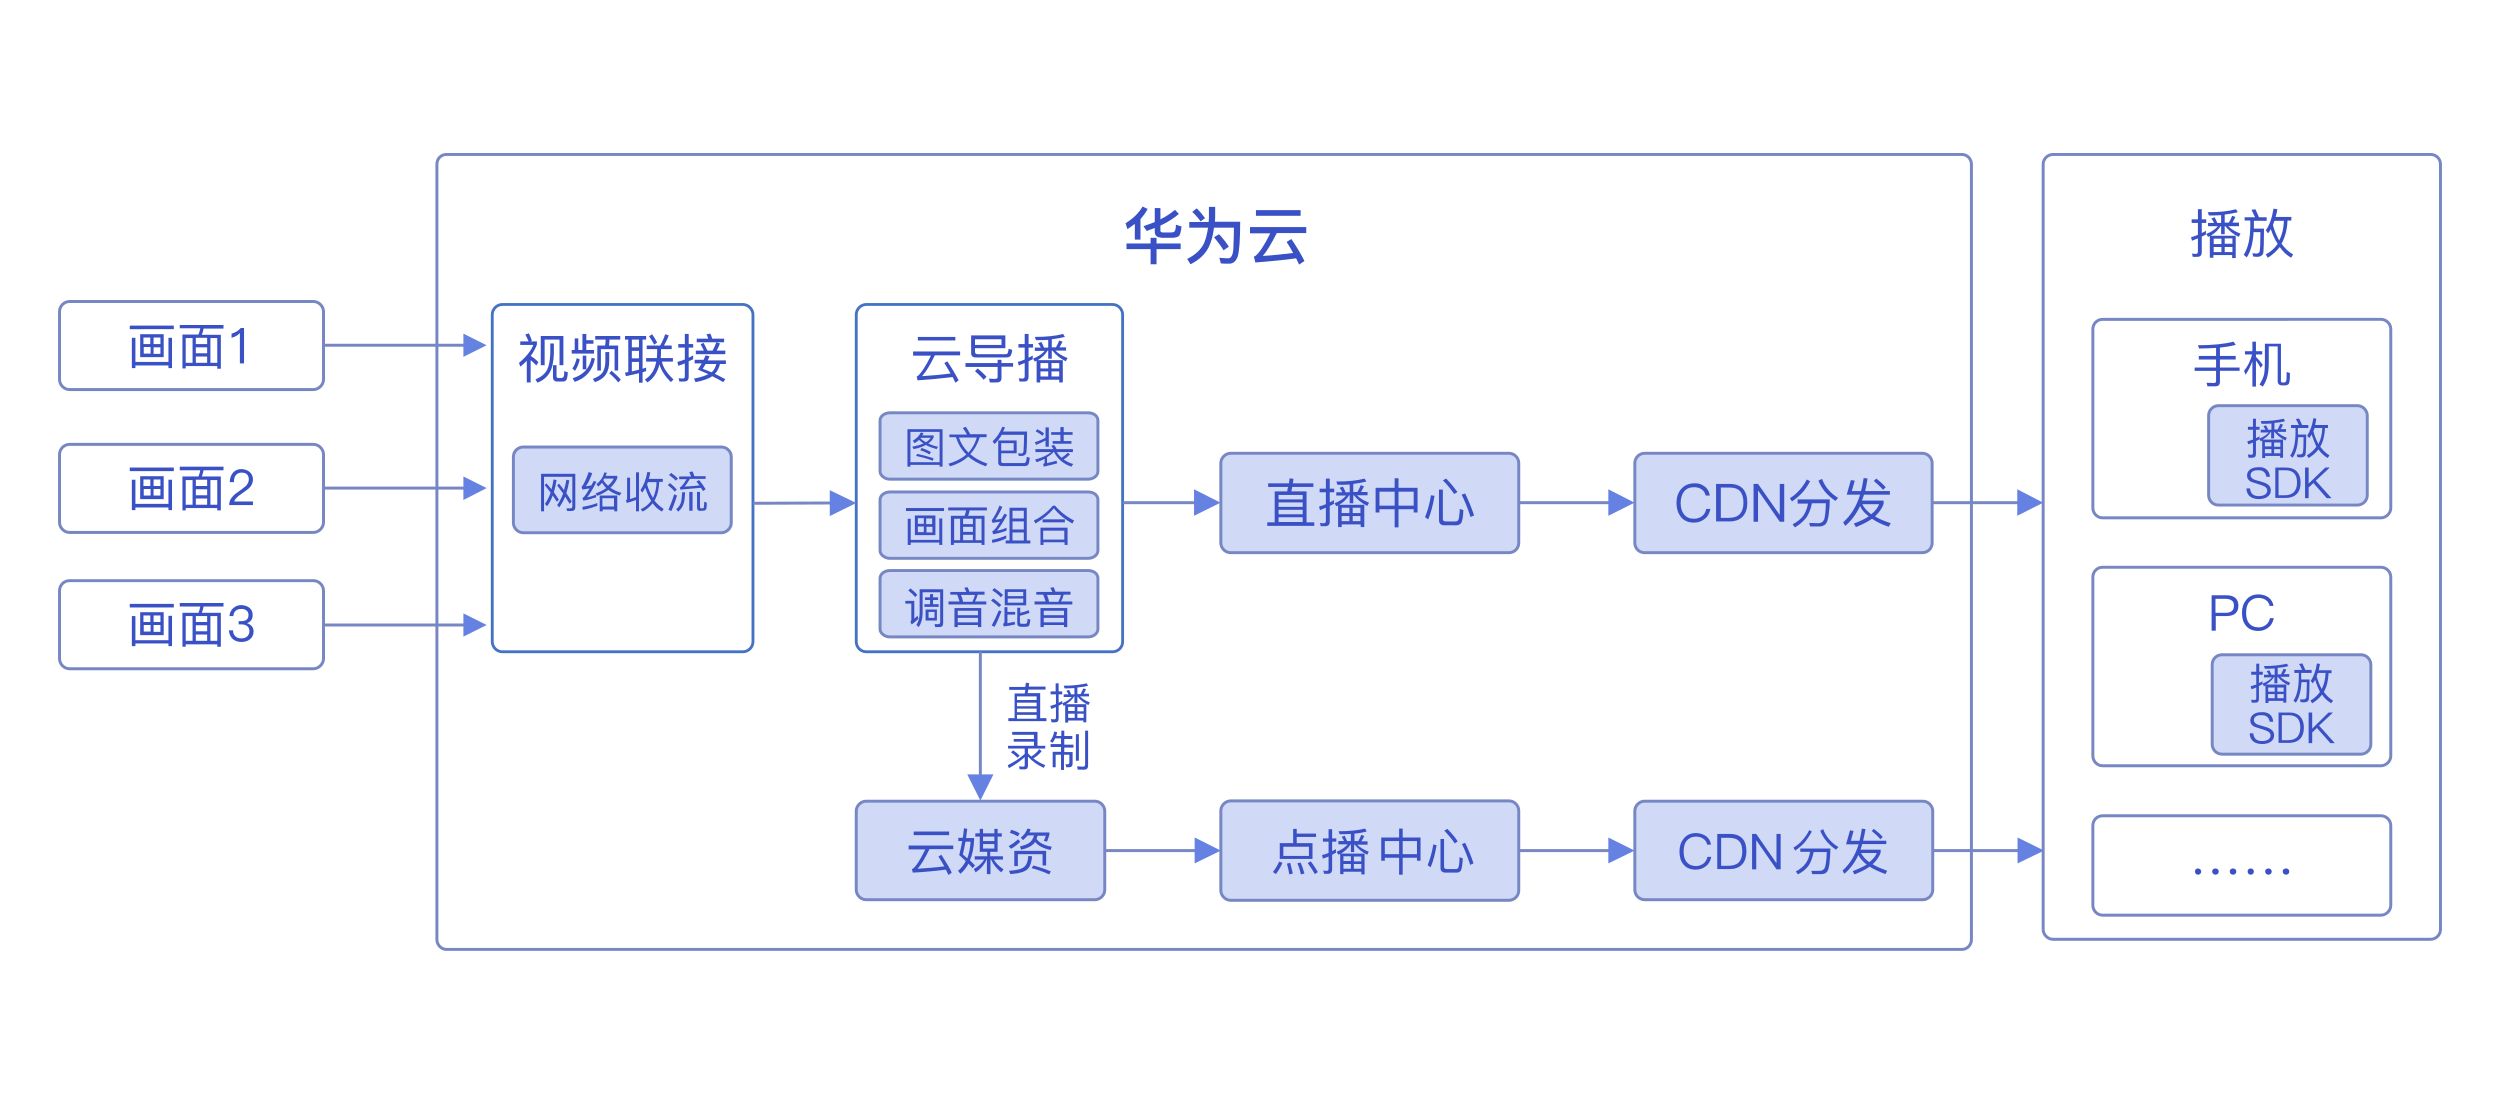 <?xml version="1.0" encoding="utf-8"?>
<!-- Generator: Adobe Illustrator 22.0.1, SVG Export Plug-In . SVG Version: 6.00 Build 0)  -->
<svg version="1.1" id="图层_1" xmlns="http://www.w3.org/2000/svg" xmlns:xlink="http://www.w3.org/1999/xlink" x="0px" y="0px"
	 viewBox="0 0 840 371" style="enable-background:new 0 0 840 371;" xml:space="preserve">
<style type="text/css">
	.st0{fill:none;stroke:#7787C3;stroke-miterlimit:10;}
	.st1{fill:#6581E1;}
	.st2{enable-background:new    ;}
	.st3{fill:#3A51C6;}
	.st4{fill:none;stroke:#4472C4;stroke-width:0.96;stroke-miterlimit:8;}
	.st5{fill:#D0D9F6;}
	.st6{fill:#B4C7E7;}
</style>
<g>
	<g>
		<path class="st0" d="M20,104.7c0-1.8,1.5-3.4,3.4-3.4h81.9c1.8,0,3.4,1.6,3.4,3.4v22.8c0,1.8-1.6,3.4-3.4,3.4H23.4
			c-1.9,0-3.4-1.6-3.4-3.4V104.7z"/>
	</g>
	<line class="st0" x1="108.7" y1="116" x2="157" y2="116"/>
	<polygon class="st1" points="155.7,119.9 163.5,116 155.7,112.1 	"/>
	<g>
		<path class="st0" d="M20,152.7c0-1.8,1.5-3.4,3.4-3.4h81.9c1.8,0,3.4,1.6,3.4,3.4v22.8c0,1.8-1.6,3.4-3.4,3.4H23.4
			c-1.9,0-3.4-1.6-3.4-3.4V152.7z"/>
	</g>
	<line class="st0" x1="108.7" y1="164" x2="157" y2="164"/>
	<polygon class="st1" points="155.7,168 163.5,164 155.7,160.1 	"/>
	<g>
		<path class="st0" d="M20,198.5c0-1.9,1.5-3.4,3.4-3.4h81.9c1.8,0,3.4,1.5,3.4,3.4v22.8c0,1.8-1.6,3.4-3.4,3.4H23.4
			c-1.9,0-3.4-1.6-3.4-3.4V198.5z"/>
	</g>
	<g class="st2">
		<path class="st3" d="M43.6,202.9h14.8v1.2H43.6V202.9z M56.6,206.9h1.2v10.2h-1.2v-0.9H45.5v0.9h-1.2V207h1.2v8.1h11.1V206.9z
			 M47.1,205.7H55v7.7h-7.9V205.7z M50.5,206.8h-2.3v2.2h2.3V206.8z M48.3,210v2.2h2.3V210H48.3z M53.9,209v-2.2h-2.3v2.2H53.9z
			 M51.6,212.3h2.3V210h-2.3V212.3z"/>
		<path class="st3" d="M60.3,202.6h14.8v1.2h-6.7c-0.1,0.7-0.3,1.4-0.6,2.1h6.4v11.4H73v-0.8H62.4v0.8h-1.1v-11.4h5.4
			c0.3-0.8,0.5-1.5,0.6-2.1h-6.9V202.6z M62.4,215.3h2.3V207h-2.3V215.3z M65.8,209h3.8V207h-3.8V209z M65.8,212.1h3.8v-2h-3.8
			V212.1z M65.8,215.3h3.8v-2.1h-3.8V215.3z M70.7,215.3H73V207h-2.3V215.3z"/>
		<path class="st3" d="M83.9,204.3c0.7,0.6,1,1.4,1,2.4c0,1.3-0.6,2.2-1.9,2.7c0.7,0.2,1.2,0.6,1.6,1c0.4,0.5,0.6,1,0.6,1.7
			c0,1.1-0.4,2-1.1,2.6c-0.8,0.7-1.8,1-3,1c-1.1,0-2-0.3-2.8-0.9c-0.8-0.7-1.3-1.7-1.4-3h1.4c0,0.9,0.3,1.6,0.9,2.1
			c0.5,0.4,1.1,0.6,1.9,0.6c0.8,0,1.5-0.2,2-0.7c0.5-0.5,0.7-1.1,0.7-1.7c0-0.7-0.2-1.3-0.7-1.7c-0.5-0.4-1.1-0.6-1.9-0.6h-1v-1.1
			h0.9c0.8,0,1.4-0.2,1.8-0.5c0.4-0.4,0.6-0.9,0.6-1.5c0-0.7-0.2-1.2-0.6-1.5c-0.4-0.4-1-0.6-1.8-0.6c-0.8,0-1.4,0.2-1.9,0.6
			c-0.5,0.4-0.7,1-0.8,1.8h-1.3c0.1-1.1,0.5-2,1.3-2.7c0.7-0.6,1.6-1,2.7-1C82.3,203.4,83.2,203.7,83.9,204.3z"/>
	</g>
	<g class="st2">
		<path class="st3" d="M43.6,109.4h14.8v1.2H43.6V109.4z M56.6,113.5h1.2v10.2h-1.2v-0.9H45.5v0.9h-1.2v-10.2h1.2v8.1h11.1V113.5z
			 M47.1,112.3H55v7.7h-7.9V112.3z M50.5,113.4h-2.3v2.2h2.3V113.4z M48.3,116.6v2.2h2.3v-2.2H48.3z M53.9,115.6v-2.2h-2.3v2.2H53.9
			z M51.6,118.9h2.3v-2.2h-2.3V118.9z"/>
		<path class="st3" d="M60.3,109.2h14.8v1.2h-6.7c-0.1,0.7-0.3,1.4-0.6,2.1h6.4v11.4H73V123H62.4v0.8h-1.1v-11.4h5.4
			c0.3-0.8,0.5-1.5,0.6-2.1h-6.9V109.2z M62.4,121.9h2.3v-8.3h-2.3V121.9z M65.8,115.6h3.8v-2.1h-3.8V115.6z M65.8,118.7h3.8v-2
			h-3.8V118.7z M65.8,121.9h3.8v-2.1h-3.8V121.9z M70.7,121.9H73v-8.3h-2.3V121.9z"/>
		<path class="st3" d="M82,110.2v11.9h-1.4v-10.2c-0.7,0.8-1.7,1.3-2.8,1.6v-1.4c0.5-0.1,1.1-0.4,1.7-0.7c0.5-0.3,1-0.7,1.4-1.2H82z
			"/>
	</g>
	<g class="st2">
		<path class="st3" d="M43.6,157.1h14.8v1.2H43.6V157.1z M56.6,161.2h1.2v10.2h-1.2v-0.9H45.5v0.9h-1.2v-10.2h1.2v8.1h11.1V161.2z
			 M47.1,160H55v7.7h-7.9V160z M50.5,161.1h-2.3v2.2h2.3V161.1z M48.3,164.3v2.2h2.3v-2.2H48.3z M53.9,163.3v-2.2h-2.3v2.2H53.9z
			 M51.6,166.5h2.3v-2.2h-2.3V166.5z"/>
		<path class="st3" d="M60.3,156.8h14.8v1.2h-6.7c-0.1,0.7-0.3,1.4-0.6,2.1h6.4v11.4H73v-0.8H62.4v0.8h-1.1v-11.4h5.4
			c0.3-0.8,0.5-1.5,0.6-2.1h-6.9V156.8z M62.4,169.6h2.3v-8.3h-2.3V169.6z M65.8,163.3h3.8v-2.1h-3.8V163.3z M65.8,166.4h3.8v-2
			h-3.8V166.4z M65.8,169.6h3.8v-2.1h-3.8V169.6z M70.7,169.6H73v-8.3h-2.3V169.6z"/>
		<path class="st3" d="M83.9,158.6c0.7,0.6,1.1,1.5,1.1,2.5c0,1-0.4,2-1.2,2.8c-0.5,0.5-1.3,1.1-2.5,1.9c-1.5,1-2.4,1.9-2.6,2.7H85
			v1.2H77c0-1.1,0.4-2.1,1.2-2.9c0.5-0.6,1.4-1.3,2.6-2.1c0.9-0.7,1.6-1.2,1.9-1.5c0.6-0.7,0.9-1.4,0.9-2.1c0-0.7-0.2-1.3-0.6-1.7
			c-0.4-0.4-1-0.6-1.8-0.6c-0.8,0-1.5,0.3-1.9,0.8c-0.5,0.5-0.7,1.3-0.7,2.4h-1.4c0-1.3,0.4-2.4,1.1-3.2c0.7-0.8,1.7-1.2,2.9-1.2
			C82.3,157.7,83.2,158,83.9,158.6z"/>
	</g>
	<line class="st0" x1="108.7" y1="210" x2="157" y2="210"/>
	<polygon class="st1" points="155.7,213.9 163.5,210 155.7,206.1 	"/>
	<g>
		<path class="st0" d="M146.8,55.2c0-1.9,1.4-3.3,3.2-3.3h509.2c1.8,0,3.2,1.5,3.2,3.3v260.5c0,1.8-1.4,3.3-3.2,3.3H150
			c-1.8,0-3.2-1.6-3.2-3.3V55.2z"/>
	</g>
	<g>
		<g class="st2">
			<path class="st3" d="M381.2,75.3c-0.8,0.6-1.6,1.2-2.4,1.7l-0.6-2c2.6-1.6,4.5-3.5,5.7-5.6l1.7,0.8c-0.6,1.2-1.4,2.3-2.4,3.4v6.9
				h-1.9V75.3z M378.5,81.8h8.1v-1.9h2v1.9h8.1v1.9h-8.1v5.1h-2v-5.1h-8.1V81.8z M390.1,79.8c-1.4,0-2.1-0.7-2.1-2v-1.2
				c-0.9,0.3-1.8,0.7-2.7,1l-1.1-1.6c1.5-0.5,2.8-1,3.8-1.4v-4.7h1.9v3.8c2-1,3.6-2.1,4.9-3.2l1.3,1.4c-1.8,1.5-3.8,2.8-6.2,3.9v1.7
				c0,0.4,0.3,0.6,0.8,0.6h2.9c0.4,0,0.8-0.1,1-0.3c0.3-0.3,0.5-1,0.5-2.3l1.9,0.6c-0.2,1.8-0.5,2.9-1,3.3c-0.5,0.3-1.2,0.5-2.1,0.5
				H390.1z"/>
			<path class="st3" d="M406.4,69.5h1.9v2.9c0,0.5,0,1.2-0.1,2.1h8.5c0,6.1-0.3,9.9-0.8,11.6c-0.6,1.7-1.5,2.5-3,2.5
				c-1,0-1.9,0-2.7-0.1l-0.5-1.9c1.2,0.1,2.2,0.2,3.1,0.2c0.9-0.1,1.5-1.2,1.6-3.3c0.1-2.4,0.2-4.7,0.2-7h-6.7
				c-0.3,2.6-0.9,4.8-1.8,6.6c-1.2,2.4-3.3,4.3-6.1,5.7l-1.1-1.8c2.8-1.4,4.7-3.2,5.7-5.4c0.6-1.4,1-3.1,1.3-5.1h-6.3v-1.9h6.5
				c0.1-0.9,0.1-1.6,0.1-2.1V69.5z M402.1,70c1.2,1.2,2.1,2.3,2.8,3.3l-1.5,1.1c-0.7-1-1.6-2.1-2.8-3.2L402.1,70z M409.6,78.7
				c1.4,1.5,2.5,2.9,3.3,4.2l-1.8,1.2c-0.8-1.4-1.9-2.8-3.2-4.4L409.6,78.7z"/>
			<path class="st3" d="M420,76.3h18.9v2h-9.9c-1.8,3.6-3.4,6.2-4.7,7.7c3.4-0.2,6.8-0.6,10.2-1c-0.7-1.3-1.4-2.5-2.2-3.7l1.6-1
				c1.9,2.8,3.3,5.2,4.4,7.4l-1.8,1.2c-0.4-0.9-0.8-1.7-1-2.1c-4.2,0.6-8.8,1-13.7,1.4l-0.5-2c0.2-0.1,0.4-0.1,0.5-0.2
				c1.3-1,3-3.5,5-7.6H420V76.3z M422,70.6h15v1.9h-15V70.6z"/>
		</g>
	</g>
	<g>
		<path class="st4" d="M165.4,105.7c0-1.8,1.5-3.4,3.4-3.4h80.8c1.8,0,3.4,1.6,3.4,3.4v109.9c0,1.9-1.6,3.4-3.4,3.4h-80.8
			c-1.8,0-3.4-1.5-3.4-3.4V105.7z"/>
	</g>
	<g>
		<g class="st2">
			<path class="st3" d="M177.1,121.1c-0.6,0.7-1.4,1.4-2.3,2.1l-0.4-1.3c2.4-2,4-4,4.8-6h-4.4v-1.2h2.8c-0.3-0.8-0.7-1.6-1.1-2.3
				l1.2-0.4c0.4,0.9,0.8,1.7,1,2.5l-0.5,0.2h2.2v1.1c-0.5,1.3-1.2,2.6-2.1,3.8c1,0.6,1.9,1.3,2.6,2.1l-0.7,1.1
				c-0.6-0.7-1.3-1.3-1.9-1.8v7.5h-1.3V121.1z M184.9,115.4h1.2v3.4c-0.1,2.7-0.5,4.8-1.4,6.4c-0.9,1.5-2.2,2.6-4.1,3.4l-0.7-1.1
				c1.9-0.8,3.2-1.9,3.9-3.2c0.7-1.4,1-3.2,1.1-5.5V115.4z M189.3,112.9v9.8H188v-8.6h-5v8.6h-1.3v-9.8H189.3z M187.3,128.2
				c-1,0-1.5-0.5-1.5-1.5v-4h1.2v3.7c0,0.4,0.2,0.6,0.6,0.6h1.1c0.2,0,0.4-0.1,0.6-0.3c0.2-0.2,0.3-0.9,0.3-2l1.2,0.4
				c-0.1,1.5-0.3,2.4-0.6,2.7c-0.3,0.3-0.7,0.4-1.2,0.4H187.3z"/>
			<path class="st3" d="M195.8,112.2h1.2v2.1h2.4v1.2h-2.4v2.1h2.6v1.2h-7.5v-1.2h1v-3.9h1.2v3.9h1.4V112.2z M194.8,120.8
				c-0.4,1.7-1,3-1.6,3.8l-0.9-0.8c0.7-0.9,1.1-2,1.5-3.5L194.8,120.8z M199.9,120.5c-0.8,4-3.1,6.6-6.8,7.8l-0.7-1.2
				c3.6-1.1,5.7-3.4,6.4-6.9L199.9,120.5z M195.8,119.5h1.2v4.6h-1.2V119.5z M203.5,118.3h1.2v3.1c0,1.9-0.4,3.4-1.2,4.5
				c-0.7,1.1-1.9,1.9-3.6,2.5l-0.7-1.1c1.6-0.6,2.7-1.3,3.3-2.2c0.6-1,0.9-2.2,0.9-3.7V118.3z M200,112.9h8.4v1.2h-3.6
				c0,0.7-0.1,1.3-0.2,2h3.1v8.4h-1.2v-7.2h-4.6v7.2h-1.2v-8.4h2.6c0.1-0.6,0.2-1.2,0.2-2H200V112.9z M205.5,124.6
				c1.2,1,2.3,2,3.1,3l-0.9,0.9c-0.7-1-1.7-2-3-3.1L205.5,124.6z"/>
			<path class="st3" d="M210,112.9h7.1v1.2h-1.2v9.8c0.3-0.1,0.7-0.2,1.2-0.4v1.2c-0.5,0.1-0.8,0.3-1.2,0.4v3.5h-1.2v-3.2
				c-1.6,0.4-3.1,0.7-4.4,1l-0.3-1.2l1.1-0.2v-10.9H210V112.9z M212.3,116.7h2.4v-2.6h-2.4V116.7z M212.3,120.4h2.4v-2.5h-2.4V120.4
				z M212.3,124.8c0.9-0.2,1.7-0.4,2.4-0.6v-2.6h-2.4V124.8z M217.4,116.1h4.4c0.7-1.2,1.3-2.5,1.7-3.8l1.2,0.4
				c-0.5,1.4-1.1,2.5-1.6,3.4h2.6v1.2h-3.6v0.5c0,0.8,0,1.7-0.1,2.5h4.1v1.2h-3.7c0.4,2,1.7,3.9,3.9,6l-0.9,0.9c-2-2-3.3-4-3.8-6
				c-0.7,2.7-2,4.8-4.1,6.1l-0.8-1c2-1.2,3.3-3.2,3.8-6h-3.4v-1.2h3.6c0.1-0.8,0.1-1.5,0.1-2.2v-0.8h-3.5V116.1z M219.1,112.3
				c0.7,1,1.3,2,1.7,2.8l-1,0.7c-0.4-0.8-1-1.8-1.7-2.8L219.1,112.3z"/>
			<path class="st3" d="M228.3,128.3l-0.3-1.2c0.6,0,1.1,0.1,1.4,0.1c0.5,0,0.7-0.3,0.7-0.8v-4.3c-0.5,0.2-1.2,0.5-2.2,0.8l-0.3-1.3
				c0.8-0.2,1.6-0.5,2.5-0.8v-4h-2.2v-1.2h2.2v-3.4h1.3v3.4h1.5v1.2h-1.5v3.4c0.5-0.2,1-0.5,1.5-0.8v1.3c-0.5,0.2-1,0.5-1.5,0.7v5.2
				c0,1.1-0.5,1.6-1.6,1.6H228.3z M238.4,119.7c-0.2,0.5-0.4,0.9-0.6,1.4h6.1v1.2h-2c-0.3,1.3-0.8,2.4-1.7,3.3
				c1.2,0.6,2.4,1.2,3.5,1.8l-0.7,1c-1.1-0.7-2.3-1.3-3.7-2c-1.2,0.9-3.1,1.5-5.6,2l-0.5-1.2c2.1-0.4,3.7-0.9,4.8-1.5
				c-0.9-0.4-2.1-0.9-3.5-1.5c0.5-0.8,0.9-1.5,1.3-2.1h-2.4v-1.2h3c0.2-0.5,0.5-1,0.7-1.5L238.4,119.7z M236.4,115.2
				c0.4,0.7,0.8,1.6,1.3,2.6h1.7c0.5-0.8,0.9-1.8,1.3-2.8l1.2,0.4c-0.3,0.9-0.7,1.7-1.1,2.4h2.9v1.2h-9.9v-1.2h2.7
				c-0.4-0.8-0.7-1.5-1.1-2.1L236.4,115.2z M238.7,112.1c0.2,0.5,0.4,1,0.6,1.7h4v1.2h-9.2v-1.2h3.9c-0.2-0.5-0.4-1-0.6-1.5
				L238.7,112.1z M237.1,122.3c-0.3,0.6-0.7,1.1-1,1.6c1,0.4,2,0.8,3,1.2c0.8-0.7,1.3-1.7,1.6-2.8H237.1z"/>
		</g>
	</g>
	<g>
		<path class="st4" d="M287.7,105.7c0-1.8,1.5-3.4,3.4-3.4h82.7c1.9,0,3.4,1.6,3.4,3.4v109.9c0,1.9-1.5,3.4-3.4,3.4h-82.7
			c-1.9,0-3.4-1.5-3.4-3.4L287.7,105.7L287.7,105.7z"/>
	</g>
	<g>
		<g class="st2">
			<path class="st3" d="M306.7,118.1h15.9v1.3h-8.5c-1.6,3.3-3,5.6-4.3,7c3.2-0.2,6.4-0.5,9.6-0.9c-0.6-1.1-1.4-2.3-2.1-3.5l1-0.6
				c1.6,2.4,2.9,4.6,3.8,6.4l-1.1,0.8c-0.3-0.7-0.6-1.3-0.9-1.9c-3.4,0.4-7.4,0.8-11.8,1.1l-0.3-1.3c0.1,0,0.2-0.1,0.3-0.1
				c1.1-0.9,2.7-3.2,4.5-6.9h-6V118.1z M308.4,113.2h12.6v1.2h-12.6V113.2z"/>
			<path class="st3" d="M324.4,122h10.8v-1.1h1.3v1.1h3.9v1.2h-3.9v3.8c0,1-0.5,1.5-1.6,1.5h-2.3l-0.3-1.3c0.8,0.1,1.5,0.1,2.1,0.1
				c0.5,0,0.8-0.2,0.8-0.6v-3.4h-10.8V122z M337.8,112.8v4.2h-10.2v1.2c0,0.5,0.3,0.8,0.8,0.8h9.5c0.3,0,0.6-0.1,0.7-0.4
				c0.1-0.2,0.2-0.7,0.3-1.4l1.2,0.4c-0.1,0.8-0.2,1.3-0.4,1.7c-0.2,0.5-0.7,0.8-1.5,0.8h-10.3c-1.1,0-1.6-0.5-1.6-1.5v-5.9H337.8z
				 M327.6,115.9h8.9V114h-8.9V115.9z M328.5,123.8c1.1,0.9,2.1,1.8,3,2.8l-1,1c-0.7-0.9-1.7-1.8-2.9-2.9L328.5,123.8z"/>
			<path class="st3" d="M342.6,128.3l-0.3-1.2c0.5,0.1,0.9,0.1,1.3,0.1c0.5,0,0.7-0.3,0.7-0.8V122c-0.6,0.2-1.3,0.5-2,0.8l-0.3-1.2
				c0.8-0.2,1.6-0.5,2.3-0.8v-4h-2.1v-1.2h2.1v-3.4h1.3v3.4h1.5v1.2h-1.5v3.4c0.6-0.3,1.1-0.5,1.4-0.8v1.3l-1.4,0.7v5.2
				c0,1.1-0.5,1.6-1.5,1.6H342.6z M355.9,127.6h-6.4v0.9h-1.2v-7.3l-0.6,0.3l-0.6-1c1.8-0.7,3.1-1.6,3.9-2.6h-3.3v-1.1h2
				c-0.2-0.5-0.5-1-0.9-1.5l1.1-0.4c0.3,0.5,0.6,1.1,0.9,1.9h1.4v-2.6c-1.5,0.1-2.8,0.1-4.1,0.1l-0.4-1.1c3.8,0,7-0.3,9.5-1l0.6,1
				c-1.3,0.3-2.7,0.6-4.4,0.8v2.7h1.4c0.4-0.7,0.8-1.5,1.1-2.3l1.1,0.4c-0.3,0.7-0.7,1.3-1,1.9h2.2v1.1h-3.6c1,1,2.3,1.8,4.1,2.5
				l-0.6,1.1c-1.8-0.9-3.3-2.1-4.5-3.6h-0.2v2.7h-1.2v-2.7H352c-0.7,1.2-1.8,2.3-3.3,3.2h8.4v7.5h-1.2V127.6z M352.2,122h-2.6v1.8
				h2.6V122z M352.2,124.8h-2.6v1.7h2.6V124.8z M353.3,123.8h2.6V122h-2.6V123.8z M353.3,126.5h2.6v-1.7h-2.6V126.5z"/>
		</g>
	</g>
	<g>
		<line class="st0" x1="253" y1="169.1" x2="280.3" y2="169"/>
	</g>
	<g>
		<line class="st0" x1="377.2" y1="168.9" x2="402.8" y2="168.9"/>
	</g>
	<g>
		<path class="st5" d="M410.2,155.6c0-1.8,1.6-3.3,3.3-3.3H507c1.9,0,3.3,1.6,3.3,3.3v26.8c0,1.9-1.5,3.3-3.3,3.3h-93.5
			c-1.8,0-3.3-1.5-3.3-3.3V155.6L410.2,155.6z"/>
		<path class="st0" d="M410.2,155.6c0-1.8,1.6-3.3,3.3-3.3H507c1.9,0,3.3,1.6,3.3,3.3v26.8c0,1.9-1.5,3.3-3.3,3.3h-93.5
			c-1.8,0-3.3-1.5-3.3-3.3V155.6L410.2,155.6z"/>
	</g>
	<g>
		<g class="st2">
			<path class="st3" d="M426.2,162.4h6.9l0.2-1.7l1.3,0.2c-0.1,0.7-0.1,1.1-0.2,1.5h6.9v1.2h-7.1c-0.1,0.4-0.2,0.9-0.3,1.5h5.1v10.4
				h2.6v1.2h-15.8v-1.2h2.5v-10.4h4.2c0.1-0.7,0.2-1.2,0.3-1.5h-6.7V162.4z M429.6,167.8h8.1v-1.5h-8.1V167.8z M429.6,170.3h8.1
				v-1.5h-8.1V170.3z M429.6,172.8h8.1v-1.5h-8.1V172.8z M429.6,175.4h8.1v-1.6h-8.1V175.4z"/>
			<path class="st3" d="M443.8,176.9l-0.3-1.2c0.5,0.1,0.9,0.1,1.3,0.1c0.5,0,0.7-0.3,0.7-0.8v-4.4c-0.6,0.2-1.3,0.5-2,0.8l-0.3-1.2
				c0.8-0.2,1.6-0.5,2.3-0.8v-4h-2.1v-1.2h2.1v-3.4h1.3v3.4h1.5v1.2h-1.5v3.4c0.6-0.3,1.1-0.5,1.4-0.8v1.3l-1.4,0.7v5.2
				c0,1.1-0.5,1.6-1.5,1.6H443.8z M457.2,176.2h-6.4v0.9h-1.2v-7.3l-0.6,0.3l-0.6-1c1.8-0.7,3.1-1.6,3.9-2.6h-3.3v-1.1h2
				c-0.2-0.5-0.5-1-0.9-1.5l1.1-0.4c0.3,0.5,0.6,1.1,0.9,1.9h1.4v-2.6c-1.5,0.1-2.8,0.1-4.1,0.1l-0.4-1.1c3.8,0,7-0.3,9.5-1l0.6,1
				c-1.3,0.3-2.7,0.6-4.4,0.8v2.7h1.4c0.4-0.7,0.8-1.5,1.1-2.3l1.1,0.4c-0.3,0.7-0.7,1.3-1,1.9h2.2v1.1h-3.6c1,1,2.3,1.8,4.1,2.5
				l-0.6,1.1c-1.8-0.9-3.3-2.1-4.5-3.6h-0.2v2.7h-1.2v-2.7h-0.2c-0.7,1.2-1.8,2.3-3.3,3.2h8.4v7.5h-1.2V176.2z M453.4,170.6h-2.6
				v1.8h2.6V170.6z M453.4,173.4h-2.6v1.7h2.6V173.4z M454.5,172.4h2.6v-1.8h-2.6V172.4z M454.5,175.1h2.6v-1.7h-2.6V175.1z"/>
			<path class="st3" d="M468.6,160.7h1.3v3.2h6.4v8.3H475v-1.1h-5.1v6.1h-1.3v-6.1h-5.1v1.1h-1.3v-8.3h6.4V160.7z M463.5,169.9h5.1
				v-4.7h-5.1V169.9z M469.9,169.9h5.1v-4.7h-5.1V169.9z"/>
			<path class="st3" d="M482,166.6c-0.5,3.1-1.2,5.7-2.1,7.9l-1.1-0.7c0.9-2.2,1.6-4.7,2-7.4L482,166.6z M485.3,176.5
				c-1.2,0-1.8-0.6-1.8-1.8v-10.2h1.3v9.9c0,0.5,0.3,0.8,1,0.8h3.3c0.4,0,0.7-0.2,0.9-0.5c0.2-0.4,0.4-1.7,0.5-3.7l1.2,0.4
				c-0.1,2.4-0.4,3.9-0.8,4.4c-0.3,0.4-0.9,0.7-1.6,0.7H485.3z M485.9,160.8c1.7,1.7,2.9,3.3,3.8,4.5l-1.1,0.7c-1-1.5-2.2-3-3.8-4.6
				L485.9,160.8z M492.3,165.8c1.1,2.3,2.1,4.7,3,7.4l-1.2,0.5c-0.9-2.8-1.9-5.3-3-7.5L492.3,165.8z"/>
		</g>
	</g>
	<g>
		<path class="st5" d="M549.3,155.6c0-1.8,1.5-3.3,3.3-3.3h93.3c1.9,0,3.3,1.6,3.3,3.3v26.8c0,1.9-1.5,3.3-3.3,3.3h-93.3
			c-1.9,0-3.3-1.5-3.3-3.3V155.6z"/>
		<path class="st0" d="M549.3,155.6c0-1.8,1.5-3.3,3.3-3.3h93.3c1.9,0,3.3,1.6,3.3,3.3v26.8c0,1.9-1.5,3.3-3.3,3.3h-93.3
			c-1.9,0-3.3-1.5-3.3-3.3V155.6z"/>
	</g>
	<g>
		<g class="st2">
			<path class="st3" d="M572.8,163.5c1,0.7,1.5,1.8,1.7,3h-1.4c-0.2-0.9-0.6-1.6-1.4-2.1c-0.7-0.5-1.5-0.7-2.5-0.7
				c-1.5,0-2.6,0.5-3.4,1.5c-0.7,1-1.1,2.2-1.1,3.8c0,1.6,0.4,2.9,1.1,3.8c0.8,1,1.9,1.5,3.4,1.5c1,0,1.9-0.3,2.6-0.8
				c0.8-0.6,1.3-1.4,1.5-2.5h1.4c-0.3,1.5-0.9,2.6-2,3.4c-1,0.8-2.2,1.2-3.5,1.2c-2,0-3.5-0.7-4.5-2c-0.9-1.2-1.4-2.7-1.4-4.6
				c0-1.9,0.5-3.4,1.5-4.6c1.1-1.3,2.6-2,4.5-2C570.6,162.3,571.8,162.7,572.8,163.5z"/>
			<path class="st3" d="M576.7,162.6h4.5c2,0,3.5,0.6,4.5,1.7c0.9,1.1,1.4,2.6,1.4,4.6c0,2-0.5,3.5-1.5,4.6
				c-1.1,1.2-2.6,1.7-4.6,1.7h-4.4V162.6z M578.2,163.8V174h2.7c1.6,0,2.9-0.4,3.7-1.3c0.8-0.9,1.2-2.1,1.2-3.8c0-1.7-0.4-3-1.1-3.8
				c-0.8-0.9-2-1.3-3.7-1.3H578.2z"/>
		</g>
		<g class="st2">
			<path class="st3" d="M589.2,162.6h1.5l7.2,10.3h0.1v-10.3h1.5v12.7h-1.5l-7.2-10.4h-0.1v10.4h-1.5V162.6z"/>
		</g>
	</g>
	<g>
		<g class="st2">
			<path class="st3" d="M608.2,161.7c-0.8,1.5-1.7,2.8-2.5,3.7c-0.9,1-2,2-3.6,3.1l-0.7-1.1c1.2-0.7,2.3-1.7,3.3-2.8
				c0.9-1,1.7-2.2,2.4-3.5L608.2,161.7z M604,169v-1.2h10.8c0,2.2-0.2,4-0.4,5.4c-0.2,1.4-0.5,2.3-0.9,2.8c-0.4,0.5-1.1,0.8-2,0.9
				h-3.3l-0.3-1.2c1.1,0,2.1,0.1,3,0.1c1,0,1.6-0.4,2-1.2c0.3-0.8,0.5-2.6,0.6-5.5h-4.7c-0.4,2-1,3.5-1.8,4.7
				c-0.9,1.2-2.2,2.4-3.9,3.4l-0.8-1c1.6-0.9,2.8-1.8,3.6-2.9c0.7-1,1.3-2.4,1.6-4.1H604z M612.2,160.9c1,2.7,2.8,4.8,5.4,6.4
				l-0.9,1c-2.7-1.8-4.6-4-5.7-6.8L612.2,160.9z"/>
			<path class="st3" d="M620.5,166.2l1.4-4.9l1.3,0.2l-1,3.5h3.1c0.4-1.4,0.6-2.8,0.9-4.4l1.3,0.2c-0.2,1.4-0.5,2.8-0.8,4.2h8.3v1.2
				h-8.7c-0.2,0.8-0.5,1.5-0.7,2h7.3v1.1c-0.5,1.5-1.5,2.9-2.9,4.2c1.4,0.9,3.2,1.6,5.3,2.3l-0.7,1.2c-2.3-0.8-4.2-1.7-5.6-2.7
				c-1.4,1-3.2,1.9-5.4,2.8l-0.7-1.2c2-0.7,3.6-1.5,5-2.4c-1.4-1.1-2.4-2.2-2.9-3.5c-1.3,2.8-3,5-5,6.7l-0.7-1.2
				c2.6-2.3,4.5-5.4,5.7-9.3H620.5z M625.7,169.4c0.6,1.2,1.6,2.3,3,3.4c1.3-1,2.2-2.1,2.7-3.4H625.7z M630.4,160.8
				c1.2,0.9,2.3,1.9,3.2,2.9l-0.9,0.9c-0.7-0.9-1.8-1.9-3.1-3L630.4,160.8z"/>
		</g>
	</g>
	<g>
		<line class="st0" x1="510.2" y1="168.9" x2="541.8" y2="168.9"/>
	</g>
	<g>
		<path class="st0" d="M686.5,55.2c0-1.9,1.6-3.3,3.3-3.3h126.9c1.9,0,3.3,1.5,3.3,3.3v257.1c0,1.8-1.5,3.3-3.3,3.3H689.8
			c-1.8,0-3.3-1.6-3.3-3.3V55.2z"/>
	</g>
	<g>
		<g class="st2">
			<path class="st3" d="M736.8,86.4l-0.3-1.2c0.5,0.1,0.9,0.1,1.3,0.1c0.5,0,0.7-0.3,0.7-0.8v-4.4c-0.6,0.2-1.3,0.5-2,0.8l-0.3-1.2
				c0.8-0.2,1.6-0.5,2.3-0.8v-4h-2.1v-1.2h2.1v-3.4h1.3v3.4h1.5v1.2h-1.5v3.4c0.6-0.3,1.1-0.5,1.4-0.8v1.3l-1.4,0.7v5.2
				c0,1.1-0.5,1.6-1.5,1.6H736.8z M750.1,85.7h-6.4v0.9h-1.2v-7.3l-0.6,0.3l-0.6-1c1.8-0.7,3.1-1.6,3.9-2.6h-3.3v-1.1h2
				c-0.2-0.5-0.5-1-0.9-1.5l1.1-0.4c0.3,0.5,0.6,1.1,0.9,1.9h1.3v-2.6c-1.5,0.1-2.8,0.1-4.1,0.1l-0.4-1.1c3.8,0,7-0.3,9.5-1l0.6,1
				c-1.3,0.3-2.7,0.6-4.4,0.8v2.7h1.4c0.4-0.7,0.8-1.5,1.1-2.3l1.1,0.4c-0.3,0.7-0.7,1.3-1,1.9h2.2V76h-3.6c1,1,2.3,1.8,4.1,2.5
				l-0.6,1.1c-1.8-0.9-3.3-2.1-4.5-3.6h-0.2v2.7h-1.2V76h-0.2c-0.7,1.2-1.8,2.3-3.3,3.2h8.4v7.5h-1.2V85.7z M746.4,80.2h-2.6v1.8
				h2.6V80.2z M746.4,83h-2.6v1.7h2.6V83z M747.5,81.9h2.6v-1.8h-2.6V81.9z M747.5,84.7h2.6V83h-2.6V84.7z"/>
			<path class="st3" d="M754.2,73h3.5c-0.4-0.9-0.8-1.7-1.2-2.5l1.3-0.2c0.4,0.8,0.8,1.7,1.2,2.7h2.6v1.2h-4.3l0,2.6h3.4
				c0,4.3-0.1,6.9-0.2,8c-0.2,1-0.9,1.5-2.2,1.5l-1.2-0.1l-0.3-1.1c0.5,0,0.9,0.1,1.3,0.1c0.7,0,1.1-0.3,1.2-0.9
				c0.1-0.7,0.2-2.8,0.2-6.3h-2.3c-0.2,3.8-1,6.6-2.3,8.5l-1-0.9c1.4-2.1,2.2-5.4,2.2-10v-1.5h-1.9V73z M763,77
				c-0.3,0.5-0.6,1-0.9,1.4l-0.8-1c1.3-1.8,2.1-4.2,2.6-7.3l1.3,0.2c-0.1,0.8-0.3,1.7-0.6,2.6h5.3v1.2h-1.3c-0.1,3-0.8,5.6-2,7.8
				c1.1,1.5,2.3,2.7,3.9,3.6l-0.7,1.1c-1.5-0.9-2.8-2.1-3.8-3.6c-1.1,1.4-2.4,2.6-4,3.6l-0.7-1.1c1.7-0.9,3-2.1,4-3.6
				C764.3,80.5,763.6,78.8,763,77z M764.2,74.2c-0.2,0.5-0.3,1-0.5,1.4c0.5,2,1.3,3.7,2.1,5.2c1-1.9,1.5-4.1,1.6-6.6H764.2z"/>
		</g>
	</g>
	<g>
		<path class="st0" d="M703.2,110.6c0-1.9,1.5-3.3,3.3-3.3H800c1.8,0,3.3,1.5,3.3,3.3v60.1c0,1.8-1.6,3.3-3.3,3.3h-93.5
			c-1.9,0-3.3-1.6-3.3-3.3V110.6z"/>
	</g>
	<g>
		<g class="st2">
			<path class="st3" d="M751.2,115.9c-1.6,0.4-3.3,0.7-5.3,0.9v2.8h5.3v1.2h-5.3v2.7h6.6v1.1h-6.6v3.7c0,1-0.5,1.5-1.6,1.5h-2.6
				l-0.3-1.2c1.1,0,1.9,0.1,2.4,0.1c0.5,0,0.8-0.2,0.8-0.7v-3.4h-7.2v-1.1h7.2v-2.7h-5.8v-1.2h5.8v-2.7c-1.9,0.1-3.8,0.2-5.7,0.2
				l-0.4-1.1c4.8,0,8.8-0.4,12-1.2L751.2,115.9z"/>
			<path class="st3" d="M754.3,118h2.5v-3.2h1.2v3.2h2.1v1.1H758v0.8c0.8,0.8,1.6,1.7,2.3,2.7l-0.7,1c-0.6-1.1-1.2-1.9-1.6-2.5v8.8
				h-1.2v-8.5c-0.6,1.6-1.3,3.1-2.3,4.5l-0.5-1.3c1.3-1.6,2.2-3.5,2.7-5.5h-2.4V118z M759.2,129.2c0.7-1.1,1.2-2.2,1.5-3.3
				c0.2-1,0.3-2.4,0.3-4.1v-6.3h5.4V128c0,0.3,0.1,0.5,0.4,0.5h0.6c0.2,0,0.4,0,0.5-0.1c0.1-0.1,0.2-0.3,0.3-0.5
				c0.1-0.4,0.1-1.3,0.1-2.9l1.1,0.3c0,1.1,0,2-0.1,2.7c-0.1,0.6-0.2,1-0.5,1.2c-0.3,0.2-0.7,0.3-1.2,0.3h-0.7
				c-1.1,0-1.6-0.5-1.6-1.5v-11.6h-3v5.2c0,1.8-0.1,3.4-0.4,4.6c-0.3,1.3-0.8,2.5-1.6,3.7L759.2,129.2z"/>
		</g>
	</g>
	<polygon class="st6" points="752.1,136.3 785.6,136.3 785.6,169.8 752.1,169.8 	"/>
	<g>
		<path class="st5" d="M742.1,139.6c0-1.8,1.5-3.3,3.3-3.3h46.7c1.8,0,3.3,1.6,3.3,3.3v26.8c0,1.9-1.6,3.3-3.3,3.3h-46.7
			c-1.9,0-3.3-1.5-3.3-3.3V139.6z"/>
		<path class="st0" d="M742.1,139.6c0-1.8,1.5-3.3,3.3-3.3h46.7c1.8,0,3.3,1.6,3.3,3.3v26.8c0,1.9-1.6,3.3-3.3,3.3h-46.7
			c-1.9,0-3.3-1.5-3.3-3.3V139.6z"/>
	</g>
	<g>
		<g class="st2">
			<path class="st3" d="M755.5,153.7l-0.2-1c0.4,0,0.8,0.1,1.1,0.1c0.4,0,0.6-0.2,0.6-0.6v-3.5c-0.5,0.2-1,0.4-1.6,0.6l-0.3-1
				c0.7-0.2,1.3-0.4,1.9-0.6v-3.3h-1.7v-1h1.7v-2.7h1v2.7h1.2v1h-1.2v2.8c0.5-0.2,0.9-0.4,1.2-0.6v1l-1.2,0.6v4.3
				c0,0.9-0.4,1.3-1.2,1.3H755.5z M766.3,153.2h-5.2v0.7h-1v-5.9l-0.5,0.3l-0.5-0.9c1.5-0.6,2.5-1.3,3.2-2.1h-2.7v-0.9h1.6
				c-0.2-0.4-0.4-0.8-0.7-1.2l0.9-0.3c0.2,0.4,0.5,0.9,0.7,1.5h1.1v-2.1c-1.2,0.1-2.3,0.1-3.3,0.1l-0.3-0.9c3.1,0,5.6-0.3,7.7-0.8
				l0.5,0.8c-1,0.3-2.2,0.5-3.6,0.6v2.2h1.1c0.3-0.6,0.6-1.2,0.9-1.9l0.9,0.3c-0.3,0.6-0.5,1.1-0.8,1.5h1.8v0.9h-3
				c0.8,0.8,1.9,1.5,3.3,2l-0.5,0.9c-1.5-0.7-2.7-1.7-3.7-2.9h-0.1v2.2h-1v-2.2h-0.1c-0.6,1-1.5,1.9-2.7,2.6h6.8v6.1h-1V153.2z
				 M763.2,148.6h-2.2v1.4h2.2V148.6z M763.2,150.9h-2.2v1.4h2.2V150.9z M764.1,150.1h2.1v-1.4h-2.1V150.1z M764.1,152.3h2.1v-1.4
				h-2.1V152.3z"/>
			<path class="st3" d="M769.6,142.8h2.8c-0.3-0.7-0.6-1.4-1-2l1.1-0.2c0.3,0.6,0.6,1.3,1,2.2h2.1v1h-3.5l0,2.2h2.8
				c0,3.5-0.1,5.6-0.2,6.5c-0.1,0.8-0.7,1.2-1.8,1.2l-1-0.1l-0.2-0.9c0.4,0,0.8,0,1.1,0c0.5,0,0.9-0.2,1-0.7
				c0.1-0.5,0.2-2.3,0.2-5.1h-1.8c-0.2,3.1-0.8,5.4-1.9,6.9l-0.8-0.7c1.2-1.7,1.8-4.4,1.8-8.1v-1.2h-1.5V142.8z M776.7,146
				c-0.2,0.4-0.5,0.8-0.8,1.2l-0.7-0.8c1-1.5,1.7-3.4,2.1-5.9l1,0.2c-0.1,0.7-0.3,1.4-0.4,2.1h4.3v1h-1c-0.1,2.5-0.6,4.6-1.6,6.3
				c0.9,1.2,1.9,2.2,3.1,2.9l-0.6,0.9c-1.2-0.7-2.3-1.7-3.1-2.9c-0.9,1.2-2,2.1-3.3,2.9l-0.6-0.9c1.3-0.8,2.4-1.7,3.2-2.9
				C777.8,148.9,777.2,147.5,776.7,146z M777.7,143.8c-0.1,0.4-0.3,0.8-0.4,1.1c0.4,1.6,1,3,1.7,4.3c0.8-1.5,1.2-3.3,1.3-5.4H777.7z
				"/>
		</g>
	</g>
	<g>
		<g class="st2">
			<path class="st3" d="M761.5,157.7c0.7,0.5,1.1,1.4,1.2,2.5h-1.2c-0.1-0.7-0.4-1.3-0.9-1.7c-0.5-0.4-1.1-0.5-1.9-0.5
				c-0.8,0-1.4,0.1-1.8,0.4c-0.5,0.3-0.7,0.7-0.7,1.3c0,0.5,0.3,0.9,0.9,1.3c0.3,0.1,0.9,0.4,1.9,0.6c1.4,0.4,2.3,0.7,2.7,1
				c0.9,0.5,1.3,1.2,1.3,2.2c0,0.9-0.4,1.6-1.1,2.1c-0.7,0.5-1.7,0.8-2.9,0.8c-1.2,0-2.2-0.3-2.9-0.8c-0.8-0.6-1.3-1.6-1.3-2.8h1.2
				c0.1,0.9,0.4,1.6,0.9,2c0.5,0.4,1.2,0.6,2.1,0.6c0.8,0,1.5-0.2,2-0.5c0.5-0.3,0.8-0.8,0.8-1.3c0-0.6-0.3-1.2-1-1.5
				c-0.3-0.2-1-0.4-2.2-0.8c-1.2-0.4-2-0.6-2.4-0.8c-0.8-0.5-1.2-1.1-1.2-2c0-0.9,0.4-1.6,1.1-2.1c0.7-0.5,1.6-0.7,2.6-0.7
				C759.9,156.9,760.8,157.1,761.5,157.7z"/>
		</g>
		<g class="st2">
			<path class="st3" d="M764.4,157.1h3.7c1.6,0,2.9,0.5,3.7,1.4c0.8,0.9,1.2,2.1,1.2,3.7c0,1.6-0.4,2.8-1.2,3.7
				c-0.9,0.9-2.1,1.4-3.7,1.4h-3.6V157.1z M765.6,158.1v8.3h2.2c1.3,0,2.3-0.4,3-1.1c0.6-0.7,1-1.7,1-3.1c0-1.4-0.3-2.4-0.9-3.1
				c-0.6-0.7-1.6-1.1-3-1.1H765.6z"/>
		</g>
		<g class="st2">
			<path class="st3" d="M781.3,157.1h1.5l-4.7,4.4l5.3,5.9h-1.6l-4.5-5.1l-1.6,1.5v3.6h-1.2v-10.3h1.2v5.4L781.3,157.1z"/>
		</g>
	</g>
	<g>
		<path class="st0" d="M703.2,193.9c0-1.9,1.5-3.3,3.3-3.3H800c1.8,0,3.3,1.5,3.3,3.3V254c0,1.8-1.6,3.3-3.3,3.3h-93.5
			c-1.9,0-3.3-1.6-3.3-3.3V193.9z"/>
	</g>
	<g>
		<g class="st2">
			<path class="st3" d="M743.1,200h4.9c2.7,0,4.1,1.2,4.1,3.5c0,2.4-1.4,3.5-4.1,3.5h-3.5v4.9h-1.4V200z M744.4,201.2v4.7h3.4
				c0.9,0,1.7-0.2,2.1-0.6c0.5-0.4,0.7-1,0.7-1.8c0-0.8-0.2-1.4-0.7-1.7c-0.5-0.4-1.2-0.6-2.1-0.6H744.4z"/>
		</g>
		<g class="st2">
			<path class="st3" d="M762.3,200.8c0.9,0.7,1.4,1.6,1.6,2.8h-1.3c-0.2-0.9-0.6-1.5-1.3-2c-0.6-0.4-1.4-0.7-2.4-0.7
				c-1.4,0-2.4,0.5-3.2,1.4c-0.7,0.9-1,2.1-1,3.6c0,1.5,0.3,2.7,1,3.5c0.7,0.9,1.8,1.4,3.2,1.4c0.9,0,1.7-0.3,2.4-0.8
				c0.7-0.5,1.2-1.3,1.4-2.3h1.3c-0.3,1.4-0.9,2.5-1.9,3.2c-0.9,0.7-2,1.1-3.3,1.1c-1.8,0-3.3-0.6-4.2-1.8c-0.9-1.1-1.3-2.5-1.3-4.3
				c0-1.8,0.5-3.2,1.4-4.3c1-1.3,2.4-1.9,4.3-1.9C760.3,199.8,761.4,200.1,762.3,200.8z"/>
		</g>
	</g>
	<polygon class="st6" points="753.3,219.9 786.6,219.9 786.6,253.3 753.3,253.3 	"/>
	<g>
		<path class="st5" d="M743.3,223.3c0-1.9,1.5-3.3,3.3-3.3h46.7c1.8,0,3.3,1.5,3.3,3.3v26.8c0,1.8-1.6,3.3-3.3,3.3h-46.7
			c-1.9,0-3.3-1.6-3.3-3.3V223.3z"/>
		<path class="st0" d="M743.3,223.3c0-1.9,1.5-3.3,3.3-3.3h46.7c1.8,0,3.3,1.5,3.3,3.3v26.8c0,1.8-1.6,3.3-3.3,3.3h-46.7
			c-1.9,0-3.3-1.6-3.3-3.3V223.3z"/>
	</g>
	<g>
		<g class="st2">
			<path class="st3" d="M756.6,236.1l-0.2-1c0.4,0,0.8,0.1,1.1,0.1c0.4,0,0.6-0.2,0.6-0.6V231c-0.5,0.2-1,0.4-1.6,0.6l-0.3-1
				c0.7-0.2,1.3-0.4,1.9-0.6v-3.3h-1.7v-1h1.7V223h1v2.7h1.2v1H759v2.8c0.5-0.2,0.9-0.4,1.2-0.6v1l-1.2,0.6v4.3
				c0,0.9-0.4,1.3-1.2,1.3H756.6z M767.4,235.5h-5.2v0.7h-1v-5.9l-0.5,0.3l-0.5-0.9c1.5-0.6,2.5-1.3,3.2-2.1h-2.7v-0.9h1.6
				c-0.2-0.4-0.4-0.8-0.7-1.2l0.9-0.3c0.2,0.4,0.5,0.9,0.7,1.5h1.1v-2.1c-1.2,0.1-2.3,0.1-3.3,0.1l-0.3-0.9c3.1,0,5.6-0.3,7.7-0.8
				l0.5,0.8c-1,0.3-2.2,0.5-3.6,0.6v2.2h1.1c0.3-0.6,0.6-1.2,0.9-1.9l0.9,0.3c-0.3,0.6-0.5,1.1-0.8,1.5h1.8v0.9h-3
				c0.8,0.8,1.9,1.5,3.3,2l-0.5,0.9c-1.5-0.7-2.7-1.7-3.7-2.9h-0.1v2.2h-1v-2.2h-0.1c-0.6,1-1.5,1.9-2.7,2.6h6.8v6.1h-1V235.5z
				 M764.3,231h-2.2v1.4h2.2V231z M764.3,233.2h-2.2v1.4h2.2V233.2z M765.2,232.4h2.1V231h-2.1V232.4z M765.2,234.6h2.1v-1.4h-2.1
				V234.6z"/>
			<path class="st3" d="M770.7,225.1h2.8c-0.3-0.7-0.6-1.4-1-2l1.1-0.2c0.3,0.6,0.6,1.3,1,2.2h2.1v1h-3.5l0,2.2h2.8
				c0,3.5-0.1,5.6-0.2,6.5c-0.1,0.8-0.7,1.2-1.8,1.2l-1-0.1l-0.2-0.9c0.4,0,0.8,0,1.1,0c0.5,0,0.9-0.2,1-0.7
				c0.1-0.5,0.2-2.3,0.2-5.1h-1.8c-0.2,3.1-0.8,5.4-1.9,6.9l-0.8-0.7c1.2-1.7,1.8-4.4,1.8-8.1v-1.2h-1.5V225.1z M777.9,228.4
				c-0.2,0.4-0.5,0.8-0.8,1.2l-0.7-0.8c1-1.5,1.7-3.4,2.1-5.9l1,0.2c-0.1,0.7-0.3,1.4-0.4,2.1h4.3v1h-1c-0.1,2.5-0.6,4.6-1.6,6.3
				c0.9,1.2,1.9,2.2,3.1,2.9l-0.6,0.9c-1.2-0.7-2.3-1.7-3.1-2.9c-0.9,1.2-2,2.1-3.3,2.9l-0.6-0.9c1.3-0.8,2.4-1.7,3.2-2.9
				C778.9,231.2,778.3,229.9,777.9,228.4z M778.8,226.1c-0.1,0.4-0.3,0.8-0.4,1.1c0.4,1.6,1,3,1.7,4.3c0.8-1.5,1.2-3.3,1.3-5.4
				H778.8z"/>
		</g>
	</g>
	<g>
		<g class="st2">
			<path class="st3" d="M762.6,240c0.7,0.5,1.1,1.4,1.2,2.5h-1.2c-0.1-0.7-0.4-1.3-0.9-1.7c-0.5-0.4-1.1-0.5-1.9-0.5
				c-0.8,0-1.4,0.1-1.8,0.4c-0.5,0.3-0.7,0.7-0.7,1.3c0,0.5,0.3,0.9,0.9,1.3c0.3,0.1,0.9,0.4,1.9,0.6c1.4,0.4,2.3,0.7,2.7,1
				c0.9,0.5,1.3,1.2,1.3,2.2c0,0.9-0.4,1.6-1.1,2.1c-0.7,0.5-1.7,0.8-2.9,0.8c-1.2,0-2.2-0.3-2.9-0.8c-0.8-0.6-1.3-1.6-1.3-2.8h1.2
				c0.1,0.9,0.4,1.6,0.9,2c0.5,0.4,1.2,0.6,2.1,0.6c0.8,0,1.5-0.2,2-0.5s0.8-0.8,0.8-1.3c0-0.6-0.3-1.2-1-1.5
				c-0.3-0.2-1-0.4-2.2-0.8c-1.2-0.4-2-0.6-2.4-0.8c-0.8-0.5-1.2-1.1-1.2-2c0-0.9,0.4-1.6,1.1-2.1c0.7-0.5,1.6-0.7,2.6-0.7
				C761,239.2,761.9,239.5,762.6,240z"/>
		</g>
		<g class="st2">
			<path class="st3" d="M765.5,239.4h3.7c1.6,0,2.9,0.5,3.7,1.4c0.8,0.9,1.2,2.1,1.2,3.7c0,1.6-0.4,2.8-1.2,3.7
				c-0.9,0.9-2.1,1.4-3.7,1.4h-3.6V239.4z M766.7,240.4v8.3h2.2c1.3,0,2.3-0.4,3-1.1c0.6-0.7,1-1.7,1-3.1c0-1.4-0.3-2.4-0.9-3.1
				c-0.6-0.7-1.6-1.1-3-1.1H766.7z"/>
		</g>
		<g class="st2">
			<path class="st3" d="M782.4,239.4h1.5l-4.7,4.4l5.3,5.9H783l-4.5-5.1l-1.6,1.5v3.6h-1.2v-10.3h1.2v5.4L782.4,239.4z"/>
		</g>
	</g>
	<g>
		<path class="st0" d="M703.2,277.4c0-1.9,1.5-3.3,3.3-3.3H800c1.8,0,3.3,1.5,3.3,3.3v26.8c0,1.8-1.6,3.3-3.3,3.3h-93.5
			c-1.9,0-3.3-1.6-3.3-3.3V277.4z"/>
	</g>
	<g>
		<g class="st2">
			<path class="st3" d="M739.3,292.1c0.2,0.2,0.3,0.5,0.3,0.7c0,0.3-0.1,0.6-0.3,0.8c-0.2,0.2-0.5,0.3-0.8,0.3s-0.5-0.1-0.7-0.3
				c-0.2-0.2-0.3-0.5-0.3-0.8c0-0.3,0.1-0.6,0.3-0.7c0.2-0.2,0.4-0.3,0.7-0.3C738.8,291.8,739.1,291.9,739.3,292.1z M745.2,292.1
				c0.2,0.2,0.3,0.5,0.3,0.7c0,0.3-0.1,0.6-0.3,0.8c-0.2,0.2-0.5,0.3-0.8,0.3c-0.3,0-0.5-0.1-0.8-0.3c-0.2-0.2-0.3-0.5-0.3-0.8
				c0-0.3,0.1-0.6,0.3-0.7c0.2-0.2,0.5-0.3,0.8-0.3C744.7,291.8,745,291.9,745.2,292.1z M751.1,292.1c0.2,0.2,0.3,0.4,0.3,0.7
				c0,0.3-0.1,0.6-0.3,0.8c-0.2,0.2-0.5,0.3-0.8,0.3c-0.3,0-0.5-0.1-0.8-0.3c-0.2-0.2-0.3-0.5-0.3-0.8c0-0.3,0.1-0.6,0.3-0.7
				c0.2-0.2,0.5-0.3,0.8-0.3C750.6,291.8,750.9,291.9,751.1,292.1z"/>
			<path class="st3" d="M757,292.1c0.2,0.2,0.3,0.5,0.3,0.7c0,0.3-0.1,0.6-0.3,0.8c-0.2,0.2-0.5,0.3-0.8,0.3c-0.3,0-0.5-0.1-0.7-0.3
				c-0.2-0.2-0.3-0.5-0.3-0.8c0-0.3,0.1-0.6,0.3-0.7c0.2-0.2,0.4-0.3,0.7-0.3C756.6,291.8,756.8,291.9,757,292.1z M763,292.1
				c0.2,0.2,0.3,0.5,0.3,0.7c0,0.3-0.1,0.6-0.3,0.8c-0.2,0.2-0.5,0.3-0.8,0.3c-0.3,0-0.5-0.1-0.8-0.3c-0.2-0.2-0.3-0.5-0.3-0.8
				c0-0.3,0.1-0.6,0.3-0.7c0.2-0.2,0.5-0.3,0.8-0.3C762.5,291.8,762.8,291.9,763,292.1z M768.9,292.1c0.2,0.2,0.3,0.4,0.3,0.7
				c0,0.3-0.1,0.6-0.3,0.8c-0.2,0.2-0.5,0.3-0.8,0.3s-0.5-0.1-0.8-0.3c-0.2-0.2-0.3-0.5-0.3-0.8c0-0.3,0.1-0.6,0.3-0.7
				c0.2-0.2,0.5-0.3,0.8-0.3C768.4,291.8,768.7,291.9,768.9,292.1z"/>
		</g>
	</g>
	<g>
		<line class="st0" x1="649.2" y1="168.9" x2="679.3" y2="168.9"/>
	</g>
	<g>
		<g>
			<path class="st5" d="M172.5,153.5c0-1.9,1.6-3.3,3.3-3.3h66.6c1.8,0,3.3,1.5,3.3,3.3v22.2c0,1.8-1.6,3.3-3.3,3.3h-66.6
				c-1.8,0-3.3-1.6-3.3-3.3L172.5,153.5L172.5,153.5z"/>
			<path class="st0" d="M172.5,153.5c0-1.9,1.6-3.3,3.3-3.3h66.6c1.8,0,3.3,1.5,3.3,3.3v22.2c0,1.8-1.6,3.3-3.3,3.3h-66.6
				c-1.8,0-3.3-1.6-3.3-3.3L172.5,153.5L172.5,153.5z"/>
		</g>
		<g>
			<g class="st2">
				<path class="st3" d="M190.6,171.8l-0.3-1l1.4,0c0.4,0,0.6-0.2,0.6-0.6v-10h-9.5v11.6h-1v-12.6h11.5v11.2c0,0.9-0.4,1.3-1.3,1.3
					H190.6z M187.1,168.6c-0.4-0.7-0.9-1.3-1.4-2.1c-0.5,1.4-1.1,2.6-1.9,3.6l-0.7-0.8c0.8-1.1,1.4-2.3,1.9-3.8
					c-0.7-0.9-1.3-1.7-2-2.5l0.6-0.6c0.6,0.6,1.1,1.3,1.7,2c0.3-1,0.5-2.1,0.7-3.3l1,0.2c-0.2,1.5-0.5,2.8-0.9,4.1
					c0.6,0.9,1.2,1.7,1.7,2.5L187.1,168.6z M191.4,169.3c-0.4-0.7-0.9-1.5-1.5-2.4c-0.6,1.4-1.3,2.6-2,3.6l-0.7-0.8
					c0.8-1.1,1.5-2.4,2-3.9c-0.7-1-1.4-1.9-2-2.7l0.6-0.6c0.6,0.7,1.2,1.4,1.7,2.2c0.3-1,0.6-2.2,0.8-3.5l1,0.2
					c-0.3,1.6-0.6,3-1,4.3c0.6,0.9,1.2,1.9,1.8,2.8L191.4,169.3z"/>
				<path class="st3" d="M199,159c-0.7,1.9-1.4,3.4-2.2,4.4c0.6-0.1,1.2-0.2,1.9-0.3l0.8-1.5l0.9,0.3c-1.2,2.4-2.3,4.2-3.1,5.2
					c1-0.2,2-0.5,3-0.9v0.9c-1.5,0.5-2.9,0.9-4.3,1.1l-0.3-0.9c0.2-0.1,0.3-0.2,0.5-0.3c0.5-0.6,1.2-1.6,1.9-2.9
					c-0.8,0.1-1.6,0.3-2.4,0.4l-0.3-1c0.2-0.1,0.3-0.2,0.4-0.4c0.8-1.3,1.4-2.8,2-4.5L199,159z M200.6,170c-1.4,0.5-3,1-4.8,1.3
					l-0.1-1c1.9-0.3,3.5-0.7,5-1.3V170z M203.9,158.8c-0.1,0.3-0.2,0.7-0.4,1.1h3.9v0.8c-0.5,1.2-1.3,2.2-2.3,3.2
					c1,0.7,2.2,1.3,3.7,1.7l-0.6,0.9c-1.5-0.5-2.8-1.1-3.8-1.9c-1.1,0.8-2.3,1.5-3.7,2l-0.6-0.8c1.4-0.5,2.6-1.1,3.6-1.8
					c-0.5-0.5-1-1.1-1.4-1.8c-0.4,0.5-0.8,0.9-1.3,1.3l-0.6-0.8c1.3-1,2.2-2.3,2.6-3.9L203.9,158.8z M207.4,166.5v5.3h-1v-0.6h-3.9
					v0.6h-1v-5.3H207.4z M202.4,170.2h3.9v-2.8h-3.9V170.2z M202.7,161.3c0.4,0.7,1,1.4,1.6,1.9c0.8-0.7,1.5-1.5,1.9-2.4H203
					L202.7,161.3z"/>
				<path class="st3" d="M210.3,168.1c0.3-0.1,0.4-0.3,0.4-0.5v-7.1h1v7.2c0.6-0.2,1.2-0.4,2-0.7v-8.3h1v13.1h-1V168
					c-1,0.4-2.1,0.7-3.1,1L210.3,168.1z M215.8,165.5l-0.6-0.8c1.1-1.7,1.9-3.7,2.3-6.1l1,0.1c-0.1,0.8-0.3,1.5-0.5,2.2h4.7v1h-1.2
					c-0.1,2.5-0.6,4.6-1.6,6.3c0.9,1.2,2,2.1,3.1,2.8l-0.6,0.9c-1.2-0.7-2.3-1.6-3.1-2.8c-0.9,1.1-2,2.1-3.4,2.8l-0.6-0.8
					c1.5-0.7,2.6-1.6,3.5-2.8c-0.8-1.2-1.4-2.7-2-4.4C216.5,164.5,216.2,165,215.8,165.5z M220.6,162h-2.9c-0.2,0.6-0.3,0.9-0.3,0.7
					c0.5,1.8,1.2,3.3,2,4.6C220.1,165.8,220.6,164,220.6,162z"/>
				<path class="st3" d="M225.1,162.3c1,0.8,1.7,1.5,2.3,2.2l-0.7,0.7c-0.5-0.7-1.3-1.4-2.3-2.2L225.1,162.3z M227.5,166.5
					c-0.6,1.9-1.2,3.6-1.9,5.2l-1-0.4c0.7-1.7,1.4-3.4,1.9-5.2L227.5,166.5z M225.5,158.9c0.9,0.6,1.7,1.3,2.3,1.9l-0.7,0.7
					c-0.6-0.6-1.3-1.2-2.3-1.9L225.5,158.9z M230.2,165.3c-0.1,1.9-0.2,3.3-0.6,4.2c-0.3,0.9-0.9,1.7-1.7,2.4l-0.7-0.8
					c0.7-0.6,1.2-1.2,1.5-2c0.3-0.8,0.4-2,0.5-3.7H230.2z M228.4,163.8c0.1,0,0.2-0.1,0.2-0.1c0.5-0.3,1.2-1.2,2.1-2.7h-2.5v-0.9h4
					c-0.2-0.5-0.4-1-0.6-1.5l1.1-0.2c0.2,0.4,0.4,1,0.6,1.6h3.8v0.9h-5.3c-0.7,1.2-1.3,2.1-1.8,2.6c1.7-0.1,3.3-0.2,5-0.4
					c-0.4-0.6-0.8-1-1-1.3l0.9-0.5c1,1.2,1.7,2.2,2.2,3.1l-0.9,0.6c-0.1-0.1-0.3-0.5-0.7-1.1c-2,0.2-4.3,0.4-6.9,0.6L228.4,163.8z
					 M231.6,165.3h1.1v6.3h-1.1V165.3z M235.4,171.7c-0.8,0-1.2-0.4-1.2-1.1v-5.3h1v5.1c0,0.2,0.1,0.3,0.3,0.4h0.6
					c0.3,0,0.4-0.2,0.4-0.5c0.1-0.3,0.1-0.9,0.1-1.7l0.9,0.3c0,1.3-0.1,2-0.3,2.3c-0.2,0.3-0.6,0.4-1.1,0.4H235.4z"/>
			</g>
		</g>
	</g>
	<g>
		<g>
			<path class="st5" d="M295.7,141.3c0-1.5,1.6-2.6,3.3-2.6h66.6c1.9,0,3.3,1.1,3.3,2.6v17.1c0,1.4-1.5,2.6-3.3,2.6H299
				c-1.8,0-3.3-1.3-3.3-2.6V141.3z"/>
			<path class="st0" d="M295.7,141.3c0-1.5,1.6-2.6,3.3-2.6h66.6c1.9,0,3.3,1.1,3.3,2.6v17.1c0,1.4-1.5,2.6-3.3,2.6H299
				c-1.8,0-3.3-1.3-3.3-2.6V141.3z"/>
		</g>
		<g>
			<g class="st2">
				<path class="st3" d="M316.7,144.2v12.6h-1v-0.6h-9.8v0.6h-1v-12.6H316.7z M305.9,155.3h9.8v-10.2h-9.8V155.3z M310.3,145.5
					c-0.1,0.3-0.3,0.6-0.4,0.8h3.8v0.7c-0.4,0.8-1,1.5-1.8,2c1,0.5,2.1,0.9,3.3,1.1l-0.5,0.8c-1.4-0.4-2.6-0.8-3.6-1.4
					c-1.1,0.6-2.5,1.1-4.1,1.4l-0.5-0.8c1.5-0.3,2.7-0.6,3.8-1.1c-0.6-0.4-1.1-0.8-1.5-1.2c-0.4,0.4-0.9,0.8-1.5,1.1l-0.6-0.8
					c1.3-0.8,2.2-1.7,2.7-2.8L310.3,145.5z M308.2,152.5c1.9,0.4,3.7,0.9,5.5,1.5l-0.3,0.8c-1.8-0.7-3.7-1.2-5.6-1.6L308.2,152.5z
					 M309.7,150.5c1.1,0.4,2.1,0.8,3.1,1.4l-0.5,0.8c-1-0.6-2-1.1-3.1-1.4L309.7,150.5z M312.7,147.1h-3.3c-0.1,0.1-0.1,0.1-0.1,0.2
					c0.5,0.5,1.1,0.9,1.8,1.3C311.8,148.2,312.3,147.7,312.7,147.1z"/>
				<path class="st3" d="M318.9,146h6c-0.4-0.8-0.9-1.5-1.4-2.2l1-0.4c0.5,0.7,1,1.5,1.5,2.5h5.5v1h-2.3c-0.7,2.3-1.8,4.2-3.2,5.7
					c1.5,1.3,3.4,2.4,5.8,3.2l-0.6,0.9c-2.4-0.9-4.4-2-5.9-3.3c-1.6,1.5-3.7,2.6-6.1,3.3l-0.5-0.9c2.4-0.7,4.4-1.7,6-3.1
					c-1.7-1.6-2.8-3.6-3.5-5.8h-2.2V146z M322.2,147c0.6,1.9,1.7,3.6,3.2,5.1c1.3-1.4,2.2-3.1,2.8-5.1H322.2z"/>
				<path class="st3" d="M337.7,143.6c-0.2,0.4-0.4,0.9-0.7,1.4h8.1c0,3.6-0.1,5.9-0.2,6.8c-0.1,0.9-0.7,1.4-1.7,1.4
					c-0.2,0-0.5,0-0.9,0l-0.2-0.9c0.5,0,0.9,0.1,1,0.1c0.5,0,0.8-0.3,0.8-0.9c0.1-0.6,0.1-2.4,0.2-5.4h-7.5
					c-0.7,1.2-1.5,2.2-2.4,3.1l-0.7-0.9c1.3-1.2,2.5-2.9,3.3-4.9L337.7,143.6z M341.6,147.9v4.4h-5.2v2.7c0,0.4,0.2,0.6,0.7,0.6h6.9
					c0.3,0,0.6-0.2,0.7-0.4c0.1-0.2,0.2-0.8,0.3-1.7l1,0.3c-0.1,0.9-0.2,1.5-0.3,1.9c-0.2,0.6-0.7,0.9-1.3,0.9h-7.6
					c-0.9,0-1.4-0.4-1.4-1.2v-7.4H341.6z M336.4,151.4h4.2v-2.5h-4.2V151.4z"/>
				<path class="st3" d="M347.7,150.9h6.2c-0.2-0.4-0.4-0.8-0.7-1.1l1-0.3c0.3,0.4,0.6,0.9,0.8,1.4h5.5v1h-5.4
					c0.4,0.7,1,1.4,1.6,1.9c0.8-0.5,1.5-1.1,2.1-1.7l0.7,0.6c-0.6,0.6-1.3,1.2-2.1,1.7c0.9,0.6,2,1.2,3.2,1.5l-0.6,0.9
					c-2.7-0.9-4.7-2.6-5.9-5c-0.6,0.7-1.4,1.3-2.3,1.8v2c1-0.2,2.1-0.5,3.2-0.8l0.2,0.9c-1.2,0.3-2.7,0.7-4.5,1.1l-0.2-0.9
					c0.3-0.1,0.5-0.3,0.5-0.5v-1.2c-0.9,0.4-1.8,0.8-2.7,1.1l-0.5-0.9c2.4-0.6,4.2-1.5,5.4-2.5h-5.3V150.9z M351.3,143.6h1.1v6.5
					h-1.1V148c-0.9,0.5-2,1-3.2,1.5l-0.4-0.9c1.3-0.4,2.5-0.9,3.6-1.5V143.6z M348.5,144.2c0.8,0.4,1.6,0.9,2.3,1.4l-0.5,0.8
					c-0.8-0.6-1.5-1.1-2.3-1.4L348.5,144.2z M353.2,145.2h3.1v-1.7h1.1v1.7h3v0.9h-3v2.1h2.6v0.9h-6.3v-0.9h2.6v-2.1h-3.1V145.2z"/>
			</g>
		</g>
	</g>
	<g>
		<g>
			<path class="st5" d="M295.7,167.9c0-1.5,1.6-2.6,3.3-2.6h66.6c1.9,0,3.3,1.1,3.3,2.6V185c0,1.4-1.5,2.6-3.3,2.6H299
				c-1.8,0-3.3-1.3-3.3-2.6V167.9z"/>
			<path class="st0" d="M295.7,167.9c0-1.5,1.6-2.6,3.3-2.6h66.6c1.9,0,3.3,1.1,3.3,2.6V185c0,1.4-1.5,2.6-3.3,2.6H299
				c-1.8,0-3.3-1.3-3.3-2.6V167.9z"/>
		</g>
		<g>
			<g class="st2">
				<path class="st3" d="M304.4,170.7h12.8v1h-12.8V170.7z M315.6,174.2h1v8.9h-1v-0.8H306v0.8h-1v-8.8h1v7.1h9.6V174.2z
					 M307.4,173.2h6.9v6.6h-6.9V173.2z M310.4,174.1h-2v1.9h2V174.1z M308.4,176.9v1.9h2v-1.9H308.4z M313.2,176.1v-1.9h-2v1.9
					H313.2z M311.3,178.9h2v-1.9h-2V178.9z"/>
				<path class="st3" d="M318.8,170.5h12.8v1h-5.8c-0.1,0.6-0.3,1.2-0.5,1.8h5.5v9.8h-1v-0.7h-9.3v0.7h-1v-9.8h4.6
					c0.3-0.7,0.4-1.3,0.5-1.8h-6V170.5z M320.6,181.5h2v-7.2h-2V181.5z M323.6,176.1h3.3v-1.8h-3.3V176.1z M323.6,178.7h3.3V177
					h-3.3V178.7z M323.6,181.5h3.3v-1.8h-3.3V181.5z M327.8,181.5h2v-7.2h-2V181.5z"/>
				<path class="st3" d="M336.8,170.3c-0.8,1.8-1.6,3.2-2.4,4.3c0.6,0,1.2-0.1,2.1-0.3c0.3-0.5,0.6-1.1,1-1.7l0.9,0.4
					c-1.4,2.5-2.5,4.2-3.4,5.3c1.1-0.2,2.1-0.5,3.2-1v1c-1.6,0.6-3.1,1-4.5,1.2l-0.3-1c0.2-0.1,0.4-0.2,0.5-0.3
					c0.6-0.5,1.3-1.5,2.1-2.9c-0.7,0.1-1.5,0.2-2.5,0.4l-0.3-1c0.2-0.1,0.3-0.2,0.4-0.4c0.8-1.3,1.6-2.7,2.2-4.4L336.8,170.3z
					 M338.1,180.9c-1.4,0.7-3,1.2-4.7,1.5l-0.1-1c1.9-0.4,3.5-0.9,4.8-1.5V180.9z M345,170.6v11h1.2v1h-8.3v-1h1.3v-11H345z
					 M340.2,174.2h3.8v-2.6h-3.8V174.2z M340.2,177.9h3.8v-2.7h-3.8V177.9z M340.2,181.6h3.8v-2.7h-3.8V181.6z"/>
				<path class="st3" d="M354.5,169.9c1.8,2.1,4,3.8,6.4,5l-0.6,1c-2.4-1.3-4.5-3-6.2-5.1c-1.6,1.9-3.6,3.6-6.2,5.1l-0.5-1
					c2.6-1.3,4.7-3,6.4-5H354.5z M358.7,177.3v5.8h-1v-0.9h-7.1v0.9h-1v-5.8H358.7z M350.3,174.5h7.5v1h-7.5V174.5z M350.5,181.3
					h7.1v-3h-7.1V181.3z"/>
			</g>
		</g>
	</g>
	<g>
		<g>
			<path class="st5" d="M295.7,194.3c0-1.5,1.6-2.6,3.3-2.6h66.6c1.9,0,3.3,1.1,3.3,2.6v17.1c0,1.4-1.5,2.6-3.3,2.6H299
				c-1.8,0-3.3-1.3-3.3-2.6V194.3z"/>
			<path class="st0" d="M295.7,194.3c0-1.5,1.6-2.6,3.3-2.6h66.6c1.9,0,3.3,1.1,3.3,2.6v17.1c0,1.4-1.5,2.6-3.3,2.6H299
				c-1.8,0-3.3-1.3-3.3-2.6V194.3z"/>
		</g>
		<g>
			<g class="st2">
				<path class="st3" d="M304.2,201.9h3v6c0.5-0.4,0.8-0.8,1.1-1l0.3,1c-0.7,0.7-1.5,1.4-2.3,1.9l-0.4-0.9c0.2-0.2,0.3-0.4,0.3-0.6
					v-5.5h-2V201.9z M305.9,197.7c0.9,0.7,1.7,1.4,2.3,2.2l-0.7,0.7c-0.6-0.7-1.3-1.4-2.3-2.2L305.9,197.7z M316.9,198.1v11.3
					c0,0.9-0.4,1.3-1.3,1.3h-1.4l-0.2-1c0.5,0,0.9,0,1.3,0c0.4,0,0.6-0.2,0.6-0.7v-10H310v7c0,2-0.5,3.5-1.3,4.7l-0.8-0.7
					c0.7-1.1,1.1-2.4,1.1-4v-8H316.9z M310.8,200.7h1.7v-1.1h1v1.1h1.7v0.9h-1.7v1.4h1.9v0.9h-4.8v-0.9h1.9v-1.4h-1.7V200.7z
					 M311,204.8h3.8v3.7H311V204.8z M314,207.6v-2h-2v2H314z"/>
				<path class="st3" d="M319.5,198.9h5.2c-0.2-0.5-0.5-1-0.7-1.4l1.1-0.2c0.2,0.5,0.5,1,0.6,1.5h5.1v1h-2.3
					c-0.2,0.8-0.5,1.6-0.9,2.3h3.8v1h-12.7v-1h3.7c-0.2-0.8-0.5-1.5-0.8-2.3h-2.3V198.9z M329.7,204.3v6.4h-1.1v-0.7h-6.8v0.7h-1.1
					v-6.4H329.7z M321.8,206.7h6.8v-1.5h-6.8V206.7z M321.8,209.1h6.8v-1.5h-6.8V209.1z M322.9,199.9c0.3,0.7,0.5,1.4,0.7,2.3h3.1
					c0.4-0.8,0.7-1.5,0.9-2.3H322.9z"/>
				<path class="st3" d="M333.7,201.1c1.1,0.7,2,1.5,2.7,2.2l-0.7,0.7c-0.7-0.7-1.6-1.4-2.7-2.2L333.7,201.1z M336.5,205.4
					c-0.7,1.8-1.4,3.6-2.3,5.2l-1-0.4c0.9-1.7,1.7-3.4,2.4-5.1L336.5,205.4z M334.1,197.6c1.2,0.8,2.2,1.6,2.9,2.3l-0.7,0.8
					c-0.7-0.8-1.7-1.5-2.9-2.4L334.1,197.6z M338.5,206.6v2.8c1-0.2,1.8-0.4,2.4-0.5l0.2,0.9c-1.1,0.3-2.4,0.5-3.8,0.7l-0.3-0.9
					c0.3-0.1,0.5-0.4,0.5-0.7v-4.9h1v1.6h2.6v0.9H338.5z M337.6,198h7.2v5.4h-7.2V198z M338.6,200.3h5.2v-1.4h-5.2V200.3z
					 M343.8,202.5v-1.4h-5.2v1.4H343.8z M342.7,209.1c0,0.3,0.2,0.5,0.6,0.5h1.1c0.3,0,0.5-0.1,0.6-0.2c0.1-0.2,0.2-0.7,0.3-1.5
					l0.9,0.3c-0.1,1.1-0.3,1.8-0.5,2.1c-0.2,0.2-0.6,0.3-1.1,0.3h-1.5c-0.9,0-1.3-0.4-1.3-1.2v-5.2h1v1.7c1-0.2,2-0.5,2.8-0.9
					l0.3,0.9c-0.9,0.4-2,0.7-3.2,1V209.1z"/>
				<path class="st3" d="M348.4,198.9h5.2c-0.2-0.5-0.5-1-0.7-1.4l1.1-0.2c0.2,0.5,0.5,1,0.6,1.5h5.1v1h-2.3
					c-0.2,0.8-0.5,1.6-0.9,2.3h3.8v1h-12.7v-1h3.7c-0.2-0.8-0.5-1.5-0.8-2.3h-2.3V198.9z M358.6,204.3v6.4h-1.1v-0.7h-6.8v0.7h-1.1
					v-6.4H358.6z M350.7,206.7h6.8v-1.5h-6.8V206.7z M350.7,209.1h6.8v-1.5h-6.8V209.1z M351.8,199.9c0.3,0.7,0.5,1.4,0.7,2.3h3.1
					c0.4-0.8,0.7-1.5,0.9-2.3H351.8z"/>
			</g>
		</g>
	</g>
	<g>
		<path class="st5" d="M287.7,272.5c0-1.8,1.6-3.3,3.3-3.3h76.9c1.8,0,3.3,1.6,3.3,3.3V299c0,1.8-1.6,3.3-3.3,3.3H291
			c-1.8,0-3.3-1.6-3.3-3.3V272.5z"/>
		<path class="st0" d="M287.7,272.5c0-1.8,1.6-3.3,3.3-3.3h76.9c1.8,0,3.3,1.6,3.3,3.3V299c0,1.8-1.6,3.3-3.3,3.3H291
			c-1.8,0-3.3-1.6-3.3-3.3V272.5z"/>
	</g>
	<g>
		<g class="st2">
			<path class="st3" d="M305.4,284.1h14.9v1.2h-8c-1.5,3.1-2.8,5.3-4,6.6c3-0.2,6-0.4,9-0.8c-0.6-1.1-1.3-2.2-2-3.3l1-0.6
				c1.5,2.3,2.7,4.3,3.5,6l-1.1,0.8c-0.3-0.6-0.6-1.2-0.9-1.8c-3.2,0.4-6.9,0.8-11.1,1l-0.3-1.2c0.1,0,0.2-0.1,0.3-0.1
				c1.1-0.8,2.5-3,4.2-6.5h-5.6V284.1z M307,279.4h11.9v1.2H307V279.4z"/>
			<path class="st3" d="M325,278.5l-0.4,3.1h2.7v0.7c-0.1,2.6-0.6,4.9-1.4,6.8c0.6,0.5,1.1,1.1,1.7,1.7l-0.8,0.9
				c-0.4-0.5-0.9-1-1.4-1.5c-0.7,1.3-1.6,2.5-2.7,3.4l-0.8-1c1.1-0.9,2-2,2.6-3.3c-0.7-0.6-1.4-1.3-2.2-2c0.4-1.5,0.7-3,1-4.7h-1.3
				v-1.1h1.5c0.1-0.8,0.3-1.8,0.4-3.2L325,278.5z M326.1,282.8h-1.7c-0.3,1.7-0.6,3.2-0.9,4.3c0.3,0.2,0.8,0.7,1.5,1.3
				C325.6,286.8,326,284.9,326.1,282.8z M330.3,280h3.8v-1.5h1.1v1.5h1.4v1.1h-1.4v5.1h-2.5v1.5h4.3v1.1h-3.1
				c0.7,1.2,1.8,2.3,3.3,3.3l-0.8,1c-1.6-1.3-2.7-2.7-3.4-4.3h-0.2v4.9h-1.2v-4.9h-0.1c-0.8,1.8-2,3.2-3.7,4.3l-0.6-1.1
				c1.6-0.9,2.7-1.9,3.5-3.2h-3.2v-1.1h4.2v-1.5h-2.5v-5.1h-1.5V280h1.5v-1.5h1.1V280z M330.3,282.6h3.8v-1.5h-3.8V282.6z
				 M334.1,285.1v-1.5h-3.8v1.5H334.1z"/>
			<path class="st3" d="M342.8,282.8c-0.8,0.9-1.9,1.7-3.1,2.4l-0.8-0.9c1.3-0.7,2.3-1.5,3.2-2.3L342.8,282.8z M346.8,287.7
				c-0.2,2.1-0.7,3.5-1.5,4.3c-0.9,0.9-2.8,1.5-5.8,1.7l-0.5-1.1c2.7-0.2,4.4-0.6,5.2-1.4c0.8-0.7,1.2-1.9,1.3-3.6L346.8,287.7z
				 M339.8,278.8c1,0.3,2,0.7,2.8,1.2l-0.6,1c-0.9-0.5-1.8-0.9-2.7-1.2L339.8,278.8z M351.5,285.9v4.9h-1.2V287H342v4h-1.2v-5.1
				H351.5z M346.3,278.6c-0.2,0.5-0.3,0.8-0.4,1.1h6.7v0.7c-0.2,0.8-0.5,1.6-0.8,2.4l-1.1-0.3c0.3-0.5,0.5-1.1,0.7-1.7h-2.8
				c-0.1,0.4-0.2,0.8-0.3,1.1c0.9,1.3,2.6,2.2,5.1,2.6l-0.4,1.1c-2.4-0.5-4.2-1.4-5.2-2.7c-0.2,0.3-0.4,0.6-0.7,0.8
				c-0.8,0.8-2.2,1.4-4,1.8l-0.4-1.1c1.6-0.4,2.8-0.8,3.5-1.5c0.6-0.6,1-1.3,1.2-2.2h-2.1c-0.5,0.6-1,1.1-1.6,1.6l-0.7-0.9
				c1.1-0.8,1.8-1.8,2.2-3L346.3,278.6z M347.2,290.8c2.2,0.6,4.1,1.2,5.9,2l-0.6,1c-1.9-0.9-3.9-1.6-5.9-2.1L347.2,290.8z"/>
		</g>
	</g>
	<line class="st0" x1="329.4" y1="219" x2="329.4" y2="261.7"/>
	<g>
		<g class="st2">
			<path class="st3" d="M338.9,230.8h5.6l0.2-1.4l1.1,0.1c-0.1,0.5-0.1,0.9-0.1,1.2h5.6v1h-5.8c-0.1,0.4-0.1,0.8-0.2,1.2h4.2v8.4
				h2.1v1h-12.8v-1h2.1V233h3.4c0.1-0.5,0.2-0.9,0.2-1.2h-5.4V230.8z M341.7,235.2h6.6V234h-6.6V235.2z M341.7,237.3h6.6v-1.2h-6.6
				V237.3z M341.7,239.3h6.6v-1.2h-6.6V239.3z M341.7,241.5h6.6v-1.3h-6.6V241.5z"/>
			<path class="st3" d="M353.3,242.6l-0.2-1c0.4,0,0.8,0.1,1.1,0.1c0.4,0,0.6-0.2,0.6-0.6v-3.5c-0.5,0.2-1,0.4-1.6,0.6l-0.3-1
				c0.7-0.2,1.3-0.4,1.9-0.6v-3.3H353v-1h1.7v-2.7h1v2.7h1.2v1h-1.2v2.8c0.5-0.2,0.9-0.4,1.2-0.6v1l-1.2,0.6v4.3
				c0,0.9-0.4,1.3-1.2,1.3H353.3z M364.1,242.1h-5.2v0.7h-1v-5.9l-0.5,0.3l-0.5-0.9c1.5-0.6,2.5-1.3,3.2-2.1h-2.7v-0.9h1.6
				c-0.2-0.4-0.4-0.8-0.7-1.2l0.9-0.3c0.2,0.4,0.5,0.9,0.7,1.5h1.1v-2.1c-1.2,0.1-2.3,0.1-3.3,0.1l-0.3-0.9c3.1,0,5.6-0.3,7.7-0.8
				l0.5,0.8c-1,0.3-2.2,0.5-3.6,0.6v2.2h1.1c0.3-0.6,0.6-1.2,0.9-1.9l0.9,0.3c-0.3,0.6-0.5,1.1-0.8,1.5h1.8v0.9h-3
				c0.8,0.8,1.9,1.5,3.3,2l-0.5,0.9c-1.5-0.7-2.7-1.7-3.7-2.9H362v2.2h-1v-2.2h-0.1c-0.6,1-1.5,1.9-2.7,2.6h6.8v6.1h-1V242.1z
				 M361.1,237.5h-2.2v1.4h2.2V237.5z M361.1,239.8h-2.2v1.4h2.2V239.8z M362,239h2.1v-1.4H362V239z M362,241.2h2.1v-1.4H362V241.2z
				"/>
		</g>
	</g>
	<g>
		<g class="st2">
			<path class="st3" d="M340.3,245.9h8.3v4.7h2.6v0.9h-5.8v1.6c0.4,0.4,0.7,0.8,1.1,1.1c1-0.6,1.9-1.4,2.7-2.5l0.8,0.7
				c-0.8,1-1.7,1.8-2.8,2.4c1.1,0.9,2.5,1.7,4,2.3l-0.5,0.9c-2.2-1-4-2.3-5.3-3.8v3c0,0.9-0.4,1.3-1.1,1.3h-1.7l-0.2-1
				c0.6,0,1.1,0.1,1.5,0.1c0.3,0,0.4-0.2,0.4-0.6v-2.6c-1.5,1.3-3.2,2.6-5.3,3.7l-0.4-1c2.2-1.1,4.1-2.3,5.7-3.8v-1.8h-5.6v-0.9h8.7
				v-1.4h-6.8v-0.9h6.8v-1.4h-7.3V245.9z M340.4,252.1c0.9,0.6,1.6,1.2,2.2,1.8l-0.7,0.7c-0.6-0.6-1.3-1.2-2.2-1.8L340.4,252.1z"/>
			<path class="st3" d="M354.5,248.2c-0.3,0.6-0.6,1.1-0.9,1.4l-0.8-0.6c0.7-0.8,1.2-1.9,1.4-3.2l1,0.2c-0.1,0.5-0.2,0.9-0.3,1.3
				h1.7v-1.8h1v1.8h2.7v1h-2.7v1.9h3.1v1h-3.1v1.5h2.8v3.8c0,0.9-0.4,1.3-1.3,1.3h-0.8l-0.3-1l0.7,0c0.4,0,0.6-0.2,0.6-0.6v-2.6
				h-1.8v5.1h-1v-5.1h-1.8v4.2h-1v-5.2h2.8V251H353v-1h3.5v-1.9H354.5z M361.5,246.7h1v8.9h-1V246.7z M362.1,258.5l-0.2-1
				c0.8,0,1.4,0.1,2,0.1c0.4,0,0.7-0.2,0.7-0.7v-11.4h1v11.7c0,0.9-0.4,1.4-1.3,1.4H362.1z"/>
		</g>
	</g>
	<g>
		<line class="st0" x1="371.2" y1="285.8" x2="402.8" y2="285.8"/>
	</g>
	<g>
		<path class="st5" d="M410.2,272.4c0-1.8,1.6-3.3,3.3-3.3H507c1.9,0,3.3,1.6,3.3,3.3v26.8c0,1.8-1.5,3.3-3.3,3.3h-93.5
			c-1.8,0-3.3-1.6-3.3-3.3V272.4L410.2,272.4z"/>
		<path class="st0" d="M410.2,272.4c0-1.8,1.6-3.3,3.3-3.3H507c1.9,0,3.3,1.6,3.3,3.3v26.8c0,1.8-1.5,3.3-3.3,3.3h-93.5
			c-1.8,0-3.3-1.6-3.3-3.3V272.4L410.2,272.4z"/>
	</g>
	<g>
		<g class="st2">
			<path class="st3" d="M430.9,289.9c-0.6,1.5-1.4,2.7-2.2,3.8l-1-0.7c0.8-1,1.5-2.2,2.1-3.5L430.9,289.9z M434.5,278.5h1.2v1.6h6.5
				v1.1h-6.5v2.1h5.3v5.3h-11v-5.3h4.5V278.5z M439.8,287.6v-3.1h-8.6v3.1H439.8z M433.5,289.9c0.3,1.1,0.6,2.3,0.9,3.6l-1.2,0.3
				c-0.2-1.4-0.5-2.6-0.8-3.6L433.5,289.9z M437,289.8c0.5,1.1,0.9,2.3,1.3,3.7l-1.2,0.3c-0.3-1.4-0.7-2.7-1.2-3.7L437,289.8z
				 M440.4,289.4c1,1.3,1.8,2.6,2.4,3.6l-1,0.7c-0.6-1.1-1.4-2.3-2.4-3.7L440.4,289.4z"/>
			<path class="st3" d="M444.9,293.6l-0.3-1.1c0.5,0.1,0.9,0.1,1.2,0.1c0.4,0,0.6-0.2,0.6-0.7v-4.1c-0.6,0.2-1.2,0.5-1.9,0.7
				l-0.3-1.2c0.8-0.2,1.5-0.4,2.2-0.7v-3.8h-1.9v-1.1h1.9v-3.1h1.2v3.1h1.4v1.1h-1.4v3.2c0.5-0.3,1-0.5,1.3-0.7v1.2l-1.3,0.7v4.9
				c0,1-0.5,1.5-1.4,1.5H444.9z M457.4,292.9h-6v0.8h-1.1v-6.8l-0.6,0.3l-0.6-1c1.7-0.7,2.9-1.5,3.7-2.5h-3.1v-1.1h1.9
				c-0.2-0.5-0.5-1-0.8-1.4l1-0.4c0.3,0.5,0.5,1.1,0.8,1.8h1.3v-2.4c-1.4,0.1-2.7,0.1-3.8,0.1l-0.3-1c3.6,0,6.5-0.3,8.9-0.9l0.5,1
				c-1.2,0.3-2.6,0.6-4.1,0.7v2.5h1.3c0.4-0.7,0.7-1.4,1-2.1l1,0.4c-0.3,0.7-0.6,1.2-1,1.8h2.1v1.1H456c0.9,0.9,2.2,1.7,3.9,2.4
				l-0.5,1c-1.7-0.8-3.1-2-4.2-3.4h-0.2v2.5h-1.1v-2.5h-0.2c-0.7,1.2-1.7,2.1-3.1,3h7.9v7h-1.1V292.9z M453.9,287.7h-2.5v1.6h2.5
				V287.7z M453.9,290.3h-2.5v1.6h2.5V290.3z M454.9,289.4h2.5v-1.6h-2.5V289.4z M454.9,291.9h2.5v-1.6h-2.5V291.9z"/>
		</g>
	</g>
	<g>
		<g class="st2">
			<path class="st3" d="M470.1,278.4h1.2v3h6v7.8h-1.2v-1h-4.8v5.7h-1.2v-5.7h-4.8v1h-1.2v-7.8h6V278.4z M465.3,287h4.8v-4.4h-4.8
				V287z M471.3,287h4.8v-4.4h-4.8V287z"/>
			<path class="st3" d="M482.7,284c-0.5,2.9-1.1,5.3-2,7.4l-1-0.7c0.8-2.1,1.5-4.4,1.9-7L482.7,284z M485.7,293.2
				c-1.2,0-1.7-0.6-1.7-1.7v-9.6h1.2v9.3c0,0.5,0.3,0.8,0.9,0.8h3.1c0.4,0,0.7-0.2,0.8-0.5c0.2-0.4,0.4-1.6,0.4-3.5l1.1,0.4
				c-0.1,2.3-0.4,3.7-0.7,4.2c-0.3,0.4-0.8,0.6-1.5,0.6H485.7z M486.3,278.5c1.6,1.6,2.7,3,3.5,4.2l-1,0.7c-0.9-1.4-2.1-2.8-3.5-4.3
				L486.3,278.5z M492.3,283.2c1,2.1,2,4.4,2.8,6.9l-1.1,0.5c-0.9-2.7-1.8-5-2.8-7L492.3,283.2z"/>
		</g>
	</g>
	<g>
		<path class="st5" d="M549.3,272.5c0-1.8,1.5-3.3,3.3-3.3h93.5c1.8,0,3.3,1.6,3.3,3.3V299c0,1.8-1.6,3.3-3.3,3.3h-93.5
			c-1.9,0-3.3-1.6-3.3-3.3V272.5z"/>
		<path class="st0" d="M549.3,272.5c0-1.8,1.5-3.3,3.3-3.3h93.5c1.8,0,3.3,1.6,3.3,3.3V299c0,1.8-1.6,3.3-3.3,3.3h-93.5
			c-1.9,0-3.3-1.6-3.3-3.3V272.5z"/>
	</g>
	<g>
		<g class="st2">
			<path class="st3" d="M573.3,281c0.9,0.7,1.4,1.6,1.6,2.8h-1.3c-0.2-0.9-0.6-1.5-1.3-2c-0.6-0.4-1.4-0.7-2.4-0.7
				c-1.4,0-2.4,0.5-3.2,1.4c-0.7,0.9-1,2.1-1,3.6c0,1.5,0.3,2.7,1,3.5c0.7,0.9,1.8,1.4,3.2,1.4c0.9,0,1.7-0.3,2.4-0.8
				c0.7-0.5,1.2-1.3,1.4-2.3h1.3c-0.3,1.4-0.9,2.5-1.9,3.2c-0.9,0.7-2,1.1-3.3,1.1c-1.8,0-3.3-0.6-4.2-1.8c-0.9-1.1-1.3-2.5-1.3-4.3
				c0-1.8,0.5-3.2,1.4-4.3c1-1.3,2.4-1.9,4.3-1.9C571.2,280,572.4,280.3,573.3,281z"/>
			<path class="st3" d="M576.9,280.2h4.3c1.9,0,3.3,0.5,4.3,1.6c0.9,1,1.3,2.4,1.3,4.3c0,1.8-0.5,3.3-1.4,4.3
				c-1,1.1-2.4,1.6-4.3,1.6h-4.1V280.2z M578.3,281.4v9.5h2.5c1.5,0,2.7-0.4,3.5-1.2c0.7-0.8,1.1-2,1.1-3.5c0-1.6-0.3-2.8-1-3.5
				c-0.7-0.8-1.9-1.2-3.4-1.2H578.3z"/>
		</g>
		<g class="st2">
			<path class="st3" d="M588.7,280.2h1.4l6.7,9.7h0.1v-9.7h1.4v11.9h-1.4l-6.8-9.8h0v9.8h-1.4V280.2z"/>
		</g>
	</g>
	<g>
		<g class="st2">
			<path class="st3" d="M608.8,279.4c-0.8,1.4-1.6,2.6-2.3,3.5c-0.8,0.9-1.9,1.9-3.3,2.9l-0.6-1c1.2-0.7,2.2-1.5,3.1-2.6
				c0.8-0.9,1.6-2,2.2-3.3L608.8,279.4z M604.9,286.2v-1.1H615c0,2-0.2,3.7-0.3,5.1c-0.2,1.3-0.4,2.2-0.8,2.7
				c-0.4,0.5-1,0.8-1.9,0.8h-3.1l-0.3-1.1c1,0,1.9,0,2.8,0c0.9,0,1.5-0.4,1.8-1.2c0.3-0.8,0.5-2.5,0.6-5.1h-4.4
				c-0.4,1.8-0.9,3.3-1.6,4.4c-0.8,1.2-2,2.2-3.7,3.1l-0.7-1c1.5-0.8,2.6-1.7,3.3-2.7c0.7-0.9,1.2-2.2,1.5-3.9H604.9z M612.6,278.6
				c0.9,2.5,2.6,4.5,5.1,6l-0.8,0.9c-2.5-1.7-4.3-3.8-5.3-6.4L612.6,278.6z"/>
			<path class="st3" d="M620.3,283.6l1.3-4.6l1.2,0.2l-0.9,3.3h2.9c0.3-1.3,0.6-2.7,0.8-4.1l1.2,0.2c-0.2,1.3-0.5,2.6-0.8,3.9h7.8
				v1.1h-8.1c-0.2,0.8-0.4,1.4-0.6,1.9h6.8v1c-0.5,1.4-1.4,2.7-2.7,3.9c1.3,0.8,3,1.5,4.9,2.2l-0.6,1.1c-2.1-0.8-3.9-1.6-5.3-2.5
				c-1.3,0.9-3,1.8-5.1,2.6l-0.6-1.1c1.9-0.7,3.4-1.4,4.7-2.2c-1.3-1-2.2-2.1-2.8-3.2c-1.2,2.6-2.8,4.7-4.7,6.3l-0.6-1.1
				c2.4-2.1,4.2-5,5.4-8.8H620.3z M625.3,286.6c0.6,1.1,1.5,2.2,2.8,3.1c1.2-1,2.1-2,2.5-3.1H625.3z M629.6,278.5
				c1.2,0.9,2.2,1.8,3,2.7l-0.8,0.8c-0.7-0.9-1.7-1.8-2.9-2.8L629.6,278.5z"/>
		</g>
	</g>
	<g>
		<line class="st0" x1="510.2" y1="285.8" x2="541.8" y2="285.8"/>
	</g>
	<g>
		<line class="st0" x1="649.4" y1="285.8" x2="679.4" y2="285.8"/>
	</g>
	<polygon class="st1" points="278.8,173.4 287.7,169 278.8,164.7 	"/>
	<polygon class="st1" points="401.2,173.3 410.1,168.9 401.2,164.4 	"/>
	<polygon class="st1" points="540.4,164.4 549.2,168.9 540.4,173.3 	"/>
	<polygon class="st1" points="677.8,173.3 686.5,168.9 677.8,164.4 	"/>
	<polygon class="st1" points="333.8,260.2 329.4,269 325,260.2 	"/>
	<polygon class="st1" points="401.4,290.1 410.2,285.8 401.4,281.4 	"/>
	<polygon class="st1" points="540.4,281.4 549.2,285.8 540.4,290.1 	"/>
	<polygon class="st1" points="677.9,290.1 686.8,285.8 677.9,281.4 	"/>
</g>
</svg>
